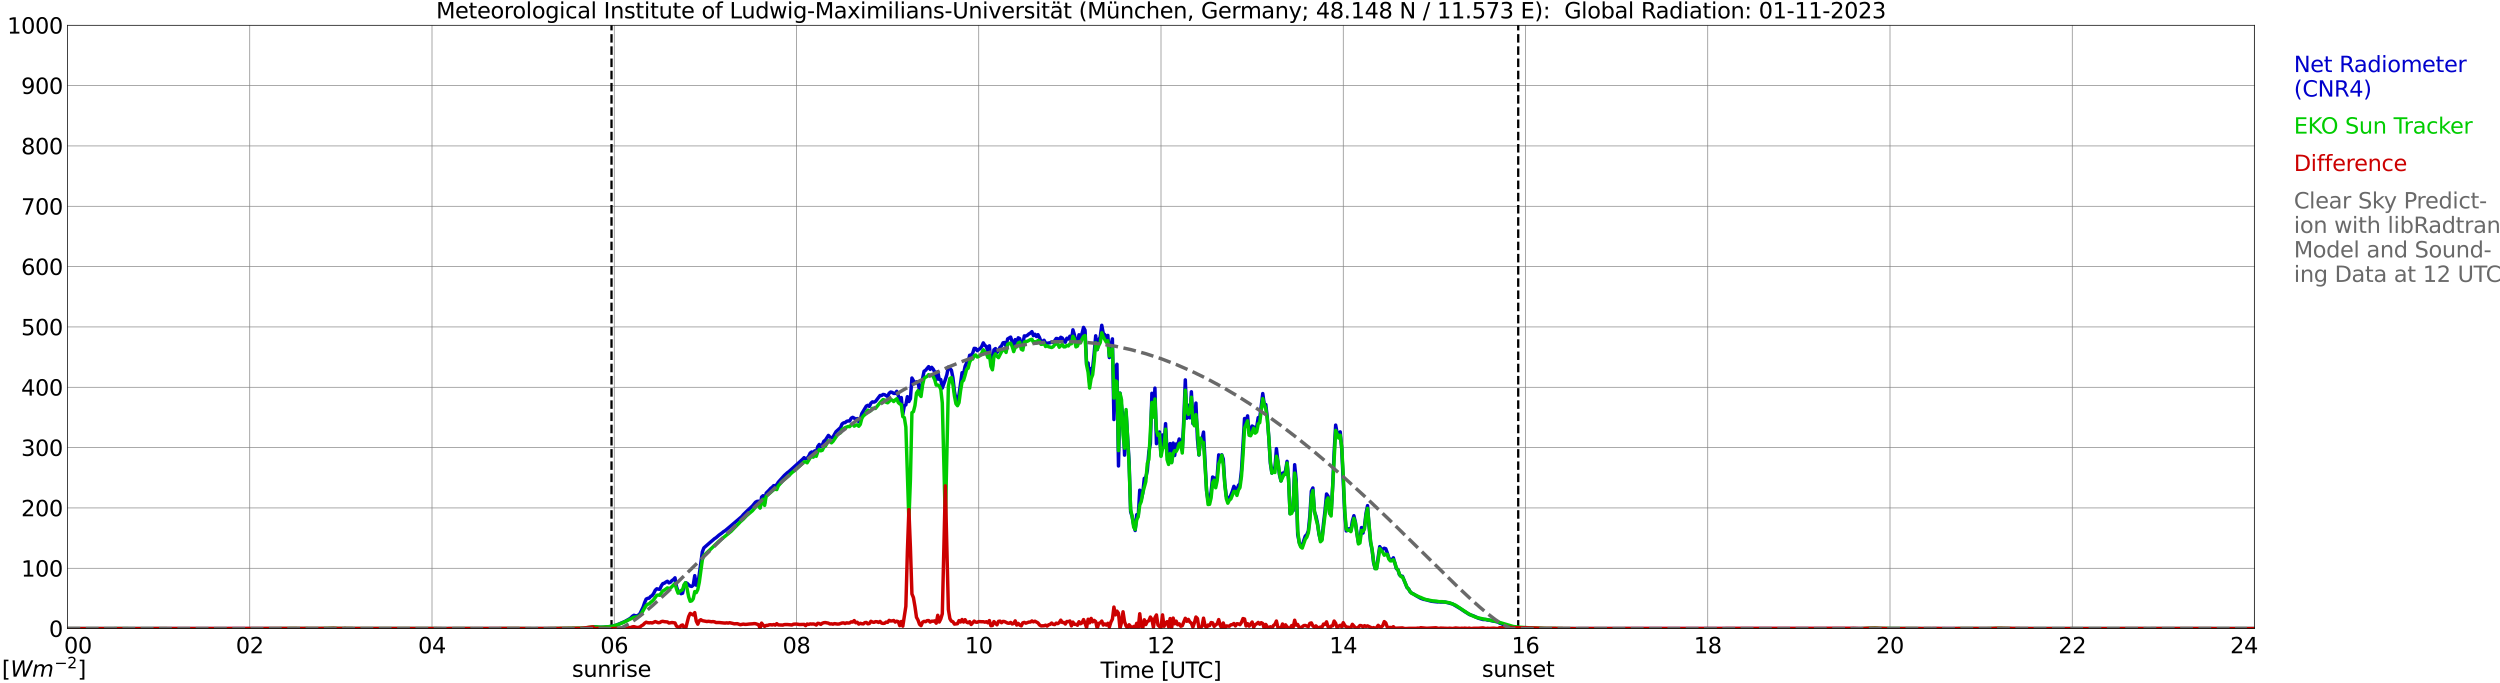 <?xml version="1.0" encoding="utf-8" standalone="no"?>
<!DOCTYPE svg PUBLIC "-//W3C//DTD SVG 1.1//EN"
  "http://www.w3.org/Graphics/SVG/1.1/DTD/svg11.dtd">
<svg xmlns:xlink="http://www.w3.org/1999/xlink" width="1085.4pt" height="296.64pt" viewBox="0 0 1085.4 296.64" xmlns="http://www.w3.org/2000/svg" version="1.1">
 <defs>
  <style type="text/css">*{stroke-linejoin: round; stroke-linecap: butt}</style>
 </defs>
 <g id="figure_1">
  <g id="patch_1">
   <path d="M 0 296.64 
L 1085.4 296.64 
L 1085.4 0 
L 0 0 
z
" style="fill: #ffffff"/>
  </g>
  <g id="axes_1">
   <g id="patch_2">
    <path d="M 29.306 272.909 
L 978.814 272.909 
L 978.814 10.976 
L 29.306 10.976 
z
" style="fill: #ffffff"/>
   </g>
   <g id="patch_3">
    <path d="M 978.814 272.909 
L 978.814 272.909 
L 978.814 10.976 
L 978.814 10.976 
z
" clip-path="url(#pc116ba48c4)" style="fill: #d3d3d3; opacity: 0.25; stroke: #d3d3d3; stroke-linejoin: miter"/>
   </g>
   <g id="matplotlib.axis_1">
    <g id="xtick_1">
     <g id="line2d_1">
      <path d="M 29.306 272.909 
L 29.306 10.976 
" clip-path="url(#pc116ba48c4)" style="fill: none; stroke: #808080; stroke-width: 0.3; stroke-linecap: square"/>
     </g>
     <g id="line2d_2"/>
     <g id="text_1">
      <!--    00 -->
      <g transform="translate(18.733 283.627) scale(0.095 -0.095)">
       <defs>
        <path id="DejaVuSans-20" transform="scale(0.016)"/>
        <path id="DejaVuSans-30" d="M 2034 4250 
Q 1547 4250 1301 3770 
Q 1056 3291 1056 2328 
Q 1056 1369 1301 889 
Q 1547 409 2034 409 
Q 2525 409 2770 889 
Q 3016 1369 3016 2328 
Q 3016 3291 2770 3770 
Q 2525 4250 2034 4250 
z
M 2034 4750 
Q 2819 4750 3233 4129 
Q 3647 3509 3647 2328 
Q 3647 1150 3233 529 
Q 2819 -91 2034 -91 
Q 1250 -91 836 529 
Q 422 1150 422 2328 
Q 422 3509 836 4129 
Q 1250 4750 2034 4750 
z
" transform="scale(0.016)"/>
       </defs>
       <use xlink:href="#DejaVuSans-20"/>
       <use xlink:href="#DejaVuSans-20" transform="translate(31.787 0)"/>
       <use xlink:href="#DejaVuSans-20" transform="translate(63.574 0)"/>
       <use xlink:href="#DejaVuSans-30" transform="translate(95.361 0)"/>
       <use xlink:href="#DejaVuSans-30" transform="translate(158.984 0)"/>
      </g>
     </g>
    </g>
    <g id="xtick_2">
     <g id="line2d_3">
      <path d="M 108.431 272.909 
L 108.431 10.976 
" clip-path="url(#pc116ba48c4)" style="fill: none; stroke: #808080; stroke-width: 0.3; stroke-linecap: square"/>
     </g>
     <g id="line2d_4"/>
     <g id="text_2">
      <!-- 02 -->
      <g transform="translate(102.387 283.627) scale(0.095 -0.095)">
       <defs>
        <path id="DejaVuSans-32" d="M 1228 531 
L 3431 531 
L 3431 0 
L 469 0 
L 469 531 
Q 828 903 1448 1529 
Q 2069 2156 2228 2338 
Q 2531 2678 2651 2914 
Q 2772 3150 2772 3378 
Q 2772 3750 2511 3984 
Q 2250 4219 1831 4219 
Q 1534 4219 1204 4116 
Q 875 4013 500 3803 
L 500 4441 
Q 881 4594 1212 4672 
Q 1544 4750 1819 4750 
Q 2544 4750 2975 4387 
Q 3406 4025 3406 3419 
Q 3406 3131 3298 2873 
Q 3191 2616 2906 2266 
Q 2828 2175 2409 1742 
Q 1991 1309 1228 531 
z
" transform="scale(0.016)"/>
       </defs>
       <use xlink:href="#DejaVuSans-30"/>
       <use xlink:href="#DejaVuSans-32" transform="translate(63.623 0)"/>
      </g>
     </g>
    </g>
    <g id="xtick_3">
     <g id="line2d_5">
      <path d="M 187.557 272.909 
L 187.557 10.976 
" clip-path="url(#pc116ba48c4)" style="fill: none; stroke: #808080; stroke-width: 0.3; stroke-linecap: square"/>
     </g>
     <g id="line2d_6"/>
     <g id="text_3">
      <!-- 04 -->
      <g transform="translate(181.513 283.627) scale(0.095 -0.095)">
       <defs>
        <path id="DejaVuSans-34" d="M 2419 4116 
L 825 1625 
L 2419 1625 
L 2419 4116 
z
M 2253 4666 
L 3047 4666 
L 3047 1625 
L 3713 1625 
L 3713 1100 
L 3047 1100 
L 3047 0 
L 2419 0 
L 2419 1100 
L 313 1100 
L 313 1709 
L 2253 4666 
z
" transform="scale(0.016)"/>
       </defs>
       <use xlink:href="#DejaVuSans-30"/>
       <use xlink:href="#DejaVuSans-34" transform="translate(63.623 0)"/>
      </g>
     </g>
    </g>
    <g id="xtick_4">
     <g id="line2d_7">
      <path d="M 266.683 272.909 
L 266.683 10.976 
" clip-path="url(#pc116ba48c4)" style="fill: none; stroke: #808080; stroke-width: 0.3; stroke-linecap: square"/>
     </g>
     <g id="line2d_8"/>
     <g id="text_4">
      <!-- 06 -->
      <g transform="translate(260.638 283.627) scale(0.095 -0.095)">
       <defs>
        <path id="DejaVuSans-36" d="M 2113 2584 
Q 1688 2584 1439 2293 
Q 1191 2003 1191 1497 
Q 1191 994 1439 701 
Q 1688 409 2113 409 
Q 2538 409 2786 701 
Q 3034 994 3034 1497 
Q 3034 2003 2786 2293 
Q 2538 2584 2113 2584 
z
M 3366 4563 
L 3366 3988 
Q 3128 4100 2886 4159 
Q 2644 4219 2406 4219 
Q 1781 4219 1451 3797 
Q 1122 3375 1075 2522 
Q 1259 2794 1537 2939 
Q 1816 3084 2150 3084 
Q 2853 3084 3261 2657 
Q 3669 2231 3669 1497 
Q 3669 778 3244 343 
Q 2819 -91 2113 -91 
Q 1303 -91 875 529 
Q 447 1150 447 2328 
Q 447 3434 972 4092 
Q 1497 4750 2381 4750 
Q 2619 4750 2861 4703 
Q 3103 4656 3366 4563 
z
" transform="scale(0.016)"/>
       </defs>
       <use xlink:href="#DejaVuSans-30"/>
       <use xlink:href="#DejaVuSans-36" transform="translate(63.623 0)"/>
      </g>
     </g>
    </g>
    <g id="xtick_5">
     <g id="line2d_9">
      <path d="M 345.808 272.909 
L 345.808 10.976 
" clip-path="url(#pc116ba48c4)" style="fill: none; stroke: #808080; stroke-width: 0.3; stroke-linecap: square"/>
     </g>
     <g id="line2d_10"/>
     <g id="text_5">
      <!-- 08 -->
      <g transform="translate(339.764 283.627) scale(0.095 -0.095)">
       <defs>
        <path id="DejaVuSans-38" d="M 2034 2216 
Q 1584 2216 1326 1975 
Q 1069 1734 1069 1313 
Q 1069 891 1326 650 
Q 1584 409 2034 409 
Q 2484 409 2743 651 
Q 3003 894 3003 1313 
Q 3003 1734 2745 1975 
Q 2488 2216 2034 2216 
z
M 1403 2484 
Q 997 2584 770 2862 
Q 544 3141 544 3541 
Q 544 4100 942 4425 
Q 1341 4750 2034 4750 
Q 2731 4750 3128 4425 
Q 3525 4100 3525 3541 
Q 3525 3141 3298 2862 
Q 3072 2584 2669 2484 
Q 3125 2378 3379 2068 
Q 3634 1759 3634 1313 
Q 3634 634 3220 271 
Q 2806 -91 2034 -91 
Q 1263 -91 848 271 
Q 434 634 434 1313 
Q 434 1759 690 2068 
Q 947 2378 1403 2484 
z
M 1172 3481 
Q 1172 3119 1398 2916 
Q 1625 2713 2034 2713 
Q 2441 2713 2670 2916 
Q 2900 3119 2900 3481 
Q 2900 3844 2670 4047 
Q 2441 4250 2034 4250 
Q 1625 4250 1398 4047 
Q 1172 3844 1172 3481 
z
" transform="scale(0.016)"/>
       </defs>
       <use xlink:href="#DejaVuSans-30"/>
       <use xlink:href="#DejaVuSans-38" transform="translate(63.623 0)"/>
      </g>
     </g>
    </g>
    <g id="xtick_6">
     <g id="line2d_11">
      <path d="M 424.934 272.909 
L 424.934 10.976 
" clip-path="url(#pc116ba48c4)" style="fill: none; stroke: #808080; stroke-width: 0.3; stroke-linecap: square"/>
     </g>
     <g id="line2d_12"/>
     <g id="text_6">
      <!-- 10 -->
      <g transform="translate(418.89 283.627) scale(0.095 -0.095)">
       <defs>
        <path id="DejaVuSans-31" d="M 794 531 
L 1825 531 
L 1825 4091 
L 703 3866 
L 703 4441 
L 1819 4666 
L 2450 4666 
L 2450 531 
L 3481 531 
L 3481 0 
L 794 0 
L 794 531 
z
" transform="scale(0.016)"/>
       </defs>
       <use xlink:href="#DejaVuSans-31"/>
       <use xlink:href="#DejaVuSans-30" transform="translate(63.623 0)"/>
      </g>
     </g>
    </g>
    <g id="xtick_7">
     <g id="line2d_13">
      <path d="M 504.06 272.909 
L 504.06 10.976 
" clip-path="url(#pc116ba48c4)" style="fill: none; stroke: #808080; stroke-width: 0.3; stroke-linecap: square"/>
     </g>
     <g id="line2d_14"/>
     <g id="text_7">
      <!-- 12 -->
      <g transform="translate(498.015 283.627) scale(0.095 -0.095)">
       <use xlink:href="#DejaVuSans-31"/>
       <use xlink:href="#DejaVuSans-32" transform="translate(63.623 0)"/>
      </g>
     </g>
    </g>
    <g id="xtick_8">
     <g id="line2d_15">
      <path d="M 583.185 272.909 
L 583.185 10.976 
" clip-path="url(#pc116ba48c4)" style="fill: none; stroke: #808080; stroke-width: 0.3; stroke-linecap: square"/>
     </g>
     <g id="line2d_16"/>
     <g id="text_8">
      <!-- 14 -->
      <g transform="translate(577.141 283.627) scale(0.095 -0.095)">
       <use xlink:href="#DejaVuSans-31"/>
       <use xlink:href="#DejaVuSans-34" transform="translate(63.623 0)"/>
      </g>
     </g>
    </g>
    <g id="xtick_9">
     <g id="line2d_17">
      <path d="M 662.311 272.909 
L 662.311 10.976 
" clip-path="url(#pc116ba48c4)" style="fill: none; stroke: #808080; stroke-width: 0.3; stroke-linecap: square"/>
     </g>
     <g id="line2d_18"/>
     <g id="text_9">
      <!-- 16 -->
      <g transform="translate(656.267 283.627) scale(0.095 -0.095)">
       <use xlink:href="#DejaVuSans-31"/>
       <use xlink:href="#DejaVuSans-36" transform="translate(63.623 0)"/>
      </g>
     </g>
    </g>
    <g id="xtick_10">
     <g id="line2d_19">
      <path d="M 741.437 272.909 
L 741.437 10.976 
" clip-path="url(#pc116ba48c4)" style="fill: none; stroke: #808080; stroke-width: 0.3; stroke-linecap: square"/>
     </g>
     <g id="line2d_20"/>
     <g id="text_10">
      <!-- 18 -->
      <g transform="translate(735.392 283.627) scale(0.095 -0.095)">
       <use xlink:href="#DejaVuSans-31"/>
       <use xlink:href="#DejaVuSans-38" transform="translate(63.623 0)"/>
      </g>
     </g>
    </g>
    <g id="xtick_11">
     <g id="line2d_21">
      <path d="M 820.562 272.909 
L 820.562 10.976 
" clip-path="url(#pc116ba48c4)" style="fill: none; stroke: #808080; stroke-width: 0.3; stroke-linecap: square"/>
     </g>
     <g id="line2d_22"/>
     <g id="text_11">
      <!-- 20 -->
      <g transform="translate(814.518 283.627) scale(0.095 -0.095)">
       <use xlink:href="#DejaVuSans-32"/>
       <use xlink:href="#DejaVuSans-30" transform="translate(63.623 0)"/>
      </g>
     </g>
    </g>
    <g id="xtick_12">
     <g id="line2d_23">
      <path d="M 899.688 272.909 
L 899.688 10.976 
" clip-path="url(#pc116ba48c4)" style="fill: none; stroke: #808080; stroke-width: 0.3; stroke-linecap: square"/>
     </g>
     <g id="line2d_24"/>
     <g id="text_12">
      <!-- 22 -->
      <g transform="translate(893.644 283.627) scale(0.095 -0.095)">
       <use xlink:href="#DejaVuSans-32"/>
       <use xlink:href="#DejaVuSans-32" transform="translate(63.623 0)"/>
      </g>
     </g>
    </g>
    <g id="xtick_13">
     <g id="line2d_25">
      <path d="M 978.814 272.909 
L 978.814 10.976 
" clip-path="url(#pc116ba48c4)" style="fill: none; stroke: #808080; stroke-width: 0.3; stroke-linecap: square"/>
     </g>
     <g id="line2d_26"/>
     <g id="text_13">
      <!-- 24    -->
      <g transform="translate(968.241 283.627) scale(0.095 -0.095)">
       <use xlink:href="#DejaVuSans-32"/>
       <use xlink:href="#DejaVuSans-34" transform="translate(63.623 0)"/>
       <use xlink:href="#DejaVuSans-20" transform="translate(127.246 0)"/>
       <use xlink:href="#DejaVuSans-20" transform="translate(159.033 0)"/>
       <use xlink:href="#DejaVuSans-20" transform="translate(190.82 0)"/>
      </g>
     </g>
    </g>
    <g id="text_14">
     <!-- Time [UTC] -->
     <g transform="translate(477.806 294.322) scale(0.095 -0.095)">
      <defs>
       <path id="DejaVuSans-54" d="M -19 4666 
L 3928 4666 
L 3928 4134 
L 2272 4134 
L 2272 0 
L 1638 0 
L 1638 4134 
L -19 4134 
L -19 4666 
z
" transform="scale(0.016)"/>
       <path id="DejaVuSans-69" d="M 603 3500 
L 1178 3500 
L 1178 0 
L 603 0 
L 603 3500 
z
M 603 4863 
L 1178 4863 
L 1178 4134 
L 603 4134 
L 603 4863 
z
" transform="scale(0.016)"/>
       <path id="DejaVuSans-6d" d="M 3328 2828 
Q 3544 3216 3844 3400 
Q 4144 3584 4550 3584 
Q 5097 3584 5394 3201 
Q 5691 2819 5691 2113 
L 5691 0 
L 5113 0 
L 5113 2094 
Q 5113 2597 4934 2840 
Q 4756 3084 4391 3084 
Q 3944 3084 3684 2787 
Q 3425 2491 3425 1978 
L 3425 0 
L 2847 0 
L 2847 2094 
Q 2847 2600 2669 2842 
Q 2491 3084 2119 3084 
Q 1678 3084 1418 2786 
Q 1159 2488 1159 1978 
L 1159 0 
L 581 0 
L 581 3500 
L 1159 3500 
L 1159 2956 
Q 1356 3278 1631 3431 
Q 1906 3584 2284 3584 
Q 2666 3584 2933 3390 
Q 3200 3197 3328 2828 
z
" transform="scale(0.016)"/>
       <path id="DejaVuSans-65" d="M 3597 1894 
L 3597 1613 
L 953 1613 
Q 991 1019 1311 708 
Q 1631 397 2203 397 
Q 2534 397 2845 478 
Q 3156 559 3463 722 
L 3463 178 
Q 3153 47 2828 -22 
Q 2503 -91 2169 -91 
Q 1331 -91 842 396 
Q 353 884 353 1716 
Q 353 2575 817 3079 
Q 1281 3584 2069 3584 
Q 2775 3584 3186 3129 
Q 3597 2675 3597 1894 
z
M 3022 2063 
Q 3016 2534 2758 2815 
Q 2500 3097 2075 3097 
Q 1594 3097 1305 2825 
Q 1016 2553 972 2059 
L 3022 2063 
z
" transform="scale(0.016)"/>
       <path id="DejaVuSans-5b" d="M 550 4863 
L 1875 4863 
L 1875 4416 
L 1125 4416 
L 1125 -397 
L 1875 -397 
L 1875 -844 
L 550 -844 
L 550 4863 
z
" transform="scale(0.016)"/>
       <path id="DejaVuSans-55" d="M 556 4666 
L 1191 4666 
L 1191 1831 
Q 1191 1081 1462 751 
Q 1734 422 2344 422 
Q 2950 422 3222 751 
Q 3494 1081 3494 1831 
L 3494 4666 
L 4128 4666 
L 4128 1753 
Q 4128 841 3676 375 
Q 3225 -91 2344 -91 
Q 1459 -91 1007 375 
Q 556 841 556 1753 
L 556 4666 
z
" transform="scale(0.016)"/>
       <path id="DejaVuSans-43" d="M 4122 4306 
L 4122 3641 
Q 3803 3938 3442 4084 
Q 3081 4231 2675 4231 
Q 1875 4231 1450 3742 
Q 1025 3253 1025 2328 
Q 1025 1406 1450 917 
Q 1875 428 2675 428 
Q 3081 428 3442 575 
Q 3803 722 4122 1019 
L 4122 359 
Q 3791 134 3420 21 
Q 3050 -91 2638 -91 
Q 1578 -91 968 557 
Q 359 1206 359 2328 
Q 359 3453 968 4101 
Q 1578 4750 2638 4750 
Q 3056 4750 3426 4639 
Q 3797 4528 4122 4306 
z
" transform="scale(0.016)"/>
       <path id="DejaVuSans-5d" d="M 1947 4863 
L 1947 -844 
L 622 -844 
L 622 -397 
L 1369 -397 
L 1369 4416 
L 622 4416 
L 622 4863 
L 1947 4863 
z
" transform="scale(0.016)"/>
      </defs>
      <use xlink:href="#DejaVuSans-54"/>
      <use xlink:href="#DejaVuSans-69" transform="translate(57.959 0)"/>
      <use xlink:href="#DejaVuSans-6d" transform="translate(85.742 0)"/>
      <use xlink:href="#DejaVuSans-65" transform="translate(183.154 0)"/>
      <use xlink:href="#DejaVuSans-20" transform="translate(244.678 0)"/>
      <use xlink:href="#DejaVuSans-5b" transform="translate(276.465 0)"/>
      <use xlink:href="#DejaVuSans-55" transform="translate(315.479 0)"/>
      <use xlink:href="#DejaVuSans-54" transform="translate(388.672 0)"/>
      <use xlink:href="#DejaVuSans-43" transform="translate(443.881 0)"/>
      <use xlink:href="#DejaVuSans-5d" transform="translate(513.705 0)"/>
     </g>
    </g>
   </g>
   <g id="matplotlib.axis_2">
    <g id="ytick_1">
     <g id="line2d_27">
      <path d="M 29.306 272.909 
L 978.814 272.909 
" clip-path="url(#pc116ba48c4)" style="fill: none; stroke: #808080; stroke-width: 0.3; stroke-linecap: square"/>
     </g>
     <g id="line2d_28"/>
     <g id="text_15">
      <!-- 0 -->
      <g transform="translate(21.261 276.518) scale(0.095 -0.095)">
       <use xlink:href="#DejaVuSans-30"/>
      </g>
     </g>
    </g>
    <g id="ytick_2">
     <g id="line2d_29">
      <path d="M 29.306 246.715 
L 978.814 246.715 
" clip-path="url(#pc116ba48c4)" style="fill: none; stroke: #808080; stroke-width: 0.3; stroke-linecap: square"/>
     </g>
     <g id="line2d_30"/>
     <g id="text_16">
      <!-- 100 -->
      <g transform="translate(9.173 250.325) scale(0.095 -0.095)">
       <use xlink:href="#DejaVuSans-31"/>
       <use xlink:href="#DejaVuSans-30" transform="translate(63.623 0)"/>
       <use xlink:href="#DejaVuSans-30" transform="translate(127.246 0)"/>
      </g>
     </g>
    </g>
    <g id="ytick_3">
     <g id="line2d_31">
      <path d="M 29.306 220.522 
L 978.814 220.522 
" clip-path="url(#pc116ba48c4)" style="fill: none; stroke: #808080; stroke-width: 0.3; stroke-linecap: square"/>
     </g>
     <g id="line2d_32"/>
     <g id="text_17">
      <!-- 200 -->
      <g transform="translate(9.173 224.131) scale(0.095 -0.095)">
       <use xlink:href="#DejaVuSans-32"/>
       <use xlink:href="#DejaVuSans-30" transform="translate(63.623 0)"/>
       <use xlink:href="#DejaVuSans-30" transform="translate(127.246 0)"/>
      </g>
     </g>
    </g>
    <g id="ytick_4">
     <g id="line2d_33">
      <path d="M 29.306 194.329 
L 978.814 194.329 
" clip-path="url(#pc116ba48c4)" style="fill: none; stroke: #808080; stroke-width: 0.3; stroke-linecap: square"/>
     </g>
     <g id="line2d_34"/>
     <g id="text_18">
      <!-- 300 -->
      <g transform="translate(9.173 197.938) scale(0.095 -0.095)">
       <defs>
        <path id="DejaVuSans-33" d="M 2597 2516 
Q 3050 2419 3304 2112 
Q 3559 1806 3559 1356 
Q 3559 666 3084 287 
Q 2609 -91 1734 -91 
Q 1441 -91 1130 -33 
Q 819 25 488 141 
L 488 750 
Q 750 597 1062 519 
Q 1375 441 1716 441 
Q 2309 441 2620 675 
Q 2931 909 2931 1356 
Q 2931 1769 2642 2001 
Q 2353 2234 1838 2234 
L 1294 2234 
L 1294 2753 
L 1863 2753 
Q 2328 2753 2575 2939 
Q 2822 3125 2822 3475 
Q 2822 3834 2567 4026 
Q 2313 4219 1838 4219 
Q 1578 4219 1281 4162 
Q 984 4106 628 3988 
L 628 4550 
Q 988 4650 1302 4700 
Q 1616 4750 1894 4750 
Q 2613 4750 3031 4423 
Q 3450 4097 3450 3541 
Q 3450 3153 3228 2886 
Q 3006 2619 2597 2516 
z
" transform="scale(0.016)"/>
       </defs>
       <use xlink:href="#DejaVuSans-33"/>
       <use xlink:href="#DejaVuSans-30" transform="translate(63.623 0)"/>
       <use xlink:href="#DejaVuSans-30" transform="translate(127.246 0)"/>
      </g>
     </g>
    </g>
    <g id="ytick_5">
     <g id="line2d_35">
      <path d="M 29.306 168.136 
L 978.814 168.136 
" clip-path="url(#pc116ba48c4)" style="fill: none; stroke: #808080; stroke-width: 0.3; stroke-linecap: square"/>
     </g>
     <g id="line2d_36"/>
     <g id="text_19">
      <!-- 400 -->
      <g transform="translate(9.173 171.745) scale(0.095 -0.095)">
       <use xlink:href="#DejaVuSans-34"/>
       <use xlink:href="#DejaVuSans-30" transform="translate(63.623 0)"/>
       <use xlink:href="#DejaVuSans-30" transform="translate(127.246 0)"/>
      </g>
     </g>
    </g>
    <g id="ytick_6">
     <g id="line2d_37">
      <path d="M 29.306 141.942 
L 978.814 141.942 
" clip-path="url(#pc116ba48c4)" style="fill: none; stroke: #808080; stroke-width: 0.3; stroke-linecap: square"/>
     </g>
     <g id="line2d_38"/>
     <g id="text_20">
      <!-- 500 -->
      <g transform="translate(9.173 145.551) scale(0.095 -0.095)">
       <defs>
        <path id="DejaVuSans-35" d="M 691 4666 
L 3169 4666 
L 3169 4134 
L 1269 4134 
L 1269 2991 
Q 1406 3038 1543 3061 
Q 1681 3084 1819 3084 
Q 2600 3084 3056 2656 
Q 3513 2228 3513 1497 
Q 3513 744 3044 326 
Q 2575 -91 1722 -91 
Q 1428 -91 1123 -41 
Q 819 9 494 109 
L 494 744 
Q 775 591 1075 516 
Q 1375 441 1709 441 
Q 2250 441 2565 725 
Q 2881 1009 2881 1497 
Q 2881 1984 2565 2268 
Q 2250 2553 1709 2553 
Q 1456 2553 1204 2497 
Q 953 2441 691 2322 
L 691 4666 
z
" transform="scale(0.016)"/>
       </defs>
       <use xlink:href="#DejaVuSans-35"/>
       <use xlink:href="#DejaVuSans-30" transform="translate(63.623 0)"/>
       <use xlink:href="#DejaVuSans-30" transform="translate(127.246 0)"/>
      </g>
     </g>
    </g>
    <g id="ytick_7">
     <g id="line2d_39">
      <path d="M 29.306 115.749 
L 978.814 115.749 
" clip-path="url(#pc116ba48c4)" style="fill: none; stroke: #808080; stroke-width: 0.3; stroke-linecap: square"/>
     </g>
     <g id="line2d_40"/>
     <g id="text_21">
      <!-- 600 -->
      <g transform="translate(9.173 119.358) scale(0.095 -0.095)">
       <use xlink:href="#DejaVuSans-36"/>
       <use xlink:href="#DejaVuSans-30" transform="translate(63.623 0)"/>
       <use xlink:href="#DejaVuSans-30" transform="translate(127.246 0)"/>
      </g>
     </g>
    </g>
    <g id="ytick_8">
     <g id="line2d_41">
      <path d="M 29.306 89.556 
L 978.814 89.556 
" clip-path="url(#pc116ba48c4)" style="fill: none; stroke: #808080; stroke-width: 0.3; stroke-linecap: square"/>
     </g>
     <g id="line2d_42"/>
     <g id="text_22">
      <!-- 700 -->
      <g transform="translate(9.173 93.165) scale(0.095 -0.095)">
       <defs>
        <path id="DejaVuSans-37" d="M 525 4666 
L 3525 4666 
L 3525 4397 
L 1831 0 
L 1172 0 
L 2766 4134 
L 525 4134 
L 525 4666 
z
" transform="scale(0.016)"/>
       </defs>
       <use xlink:href="#DejaVuSans-37"/>
       <use xlink:href="#DejaVuSans-30" transform="translate(63.623 0)"/>
       <use xlink:href="#DejaVuSans-30" transform="translate(127.246 0)"/>
      </g>
     </g>
    </g>
    <g id="ytick_9">
     <g id="line2d_43">
      <path d="M 29.306 63.362 
L 978.814 63.362 
" clip-path="url(#pc116ba48c4)" style="fill: none; stroke: #808080; stroke-width: 0.3; stroke-linecap: square"/>
     </g>
     <g id="line2d_44"/>
     <g id="text_23">
      <!-- 800 -->
      <g transform="translate(9.173 66.972) scale(0.095 -0.095)">
       <use xlink:href="#DejaVuSans-38"/>
       <use xlink:href="#DejaVuSans-30" transform="translate(63.623 0)"/>
       <use xlink:href="#DejaVuSans-30" transform="translate(127.246 0)"/>
      </g>
     </g>
    </g>
    <g id="ytick_10">
     <g id="line2d_45">
      <path d="M 29.306 37.169 
L 978.814 37.169 
" clip-path="url(#pc116ba48c4)" style="fill: none; stroke: #808080; stroke-width: 0.3; stroke-linecap: square"/>
     </g>
     <g id="line2d_46"/>
     <g id="text_24">
      <!-- 900 -->
      <g transform="translate(9.173 40.778) scale(0.095 -0.095)">
       <defs>
        <path id="DejaVuSans-39" d="M 703 97 
L 703 672 
Q 941 559 1184 500 
Q 1428 441 1663 441 
Q 2288 441 2617 861 
Q 2947 1281 2994 2138 
Q 2813 1869 2534 1725 
Q 2256 1581 1919 1581 
Q 1219 1581 811 2004 
Q 403 2428 403 3163 
Q 403 3881 828 4315 
Q 1253 4750 1959 4750 
Q 2769 4750 3195 4129 
Q 3622 3509 3622 2328 
Q 3622 1225 3098 567 
Q 2575 -91 1691 -91 
Q 1453 -91 1209 -44 
Q 966 3 703 97 
z
M 1959 2075 
Q 2384 2075 2632 2365 
Q 2881 2656 2881 3163 
Q 2881 3666 2632 3958 
Q 2384 4250 1959 4250 
Q 1534 4250 1286 3958 
Q 1038 3666 1038 3163 
Q 1038 2656 1286 2365 
Q 1534 2075 1959 2075 
z
" transform="scale(0.016)"/>
       </defs>
       <use xlink:href="#DejaVuSans-39"/>
       <use xlink:href="#DejaVuSans-30" transform="translate(63.623 0)"/>
       <use xlink:href="#DejaVuSans-30" transform="translate(127.246 0)"/>
      </g>
     </g>
    </g>
    <g id="ytick_11">
     <g id="line2d_47">
      <path d="M 29.306 10.976 
L 978.814 10.976 
" clip-path="url(#pc116ba48c4)" style="fill: none; stroke: #808080; stroke-width: 0.3; stroke-linecap: square"/>
     </g>
     <g id="line2d_48"/>
     <g id="text_25">
      <!-- 1000 -->
      <g transform="translate(3.128 14.585) scale(0.095 -0.095)">
       <use xlink:href="#DejaVuSans-31"/>
       <use xlink:href="#DejaVuSans-30" transform="translate(63.623 0)"/>
       <use xlink:href="#DejaVuSans-30" transform="translate(127.246 0)"/>
       <use xlink:href="#DejaVuSans-30" transform="translate(190.869 0)"/>
      </g>
     </g>
    </g>
   </g>
   <g id="line2d_49">
    <path d="M 265.496 272.909 
L 265.496 10.976 
" clip-path="url(#pc116ba48c4)" style="fill: none; stroke-dasharray: 3.7,1.6; stroke-dashoffset: 0; stroke: #000000"/>
   </g>
   <g id="line2d_50">
    <path d="M 659.146 272.909 
L 659.146 10.976 
" clip-path="url(#pc116ba48c4)" style="fill: none; stroke-dasharray: 3.7,1.6; stroke-dashoffset: 0; stroke: #000000"/>
   </g>
   <g id="line2d_51">
    <path d="M 29.306 272.909 
L 257.451 272.909 
L 258.111 272.157 
L 258.77 272.178 
L 259.43 272.359 
L 262.067 272.359 
L 263.386 272.178 
L 265.364 271.974 
L 267.342 271.507 
L 271.298 269.828 
L 273.277 268.692 
L 273.936 268.207 
L 274.595 267.539 
L 275.255 267.133 
L 275.914 267.356 
L 276.573 267.377 
L 277.233 267.01 
L 277.892 266.342 
L 279.211 263.587 
L 279.87 261.643 
L 280.53 260.103 
L 281.189 259.778 
L 281.849 259.679 
L 282.508 258.929 
L 283.167 258.563 
L 283.827 257.591 
L 284.486 256.255 
L 285.145 255.626 
L 285.805 255.789 
L 286.464 255.828 
L 287.124 254.33 
L 287.783 253.379 
L 288.442 253.196 
L 289.102 252.709 
L 289.761 252.365 
L 290.42 253.054 
L 291.08 252.771 
L 291.739 252.062 
L 292.399 251.616 
L 293.058 250.867 
L 293.717 254.754 
L 294.377 256.782 
L 295.036 257.167 
L 295.696 257.753 
L 296.355 257.531 
L 297.014 254.209 
L 297.674 252.973 
L 298.333 253.277 
L 298.992 253.945 
L 299.652 254.45 
L 300.311 254.594 
L 300.971 254.065 
L 301.63 249.935 
L 302.289 254.065 
L 302.949 254.026 
L 304.927 239.622 
L 305.586 237.88 
L 308.224 235.57 
L 309.543 234.457 
L 310.202 233.87 
L 310.861 233.464 
L 312.18 232.309 
L 313.499 231.358 
L 314.158 230.79 
L 314.818 230.405 
L 317.455 228.197 
L 322.071 224.247 
L 322.73 223.437 
L 324.049 222.141 
L 325.368 220.884 
L 326.686 219.668 
L 328.005 218.05 
L 328.665 217.683 
L 329.324 217.602 
L 329.983 220.378 
L 330.643 215.8 
L 331.302 215.213 
L 331.961 218.453 
L 332.621 214.118 
L 333.94 212.8 
L 334.599 212.033 
L 335.258 211.546 
L 335.918 210.836 
L 336.577 210.878 
L 337.236 210.412 
L 337.896 209.359 
L 340.533 206.42 
L 341.852 205.225 
L 342.512 204.759 
L 347.127 200.607 
L 348.446 199.392 
L 349.105 198.703 
L 349.765 199.23 
L 350.424 198.944 
L 351.083 198.114 
L 351.743 196.718 
L 352.402 196.23 
L 353.062 196.474 
L 353.721 195.743 
L 354.38 196.555 
L 355.04 193.86 
L 355.699 192.969 
L 356.359 193.902 
L 357.018 193.171 
L 357.677 191.571 
L 358.337 191.104 
L 359.655 189.04 
L 360.315 189.727 
L 360.974 190.175 
L 361.634 189.748 
L 362.952 187.44 
L 364.93 185.635 
L 365.59 184.056 
L 366.249 183.59 
L 366.909 183.487 
L 367.568 182.922 
L 368.227 182.759 
L 368.887 182.78 
L 369.546 181.565 
L 370.206 181.198 
L 370.865 181.544 
L 371.524 182.031 
L 372.184 181.727 
L 372.843 183.123 
L 373.502 181.95 
L 374.162 179.558 
L 376.14 176.276 
L 376.799 175.973 
L 377.459 176.46 
L 378.118 175.04 
L 378.777 174.474 
L 379.437 174.595 
L 380.096 174.312 
L 382.074 171.719 
L 382.734 171.719 
L 383.393 171.253 
L 384.053 171.355 
L 385.371 172.164 
L 386.031 170.726 
L 386.69 170.2 
L 387.349 170.362 
L 388.009 170.807 
L 388.668 170.807 
L 389.328 169.896 
L 389.987 171.74 
L 390.646 174.089 
L 391.306 172.609 
L 391.965 179.802 
L 392.624 176.216 
L 393.284 175.75 
L 393.943 172.224 
L 394.603 174.333 
L 395.262 173.076 
L 395.921 164.123 
L 397.24 166.493 
L 397.899 165.762 
L 398.559 165.904 
L 399.218 169.409 
L 399.878 170.847 
L 400.537 164.385 
L 401.196 161.184 
L 401.856 160.76 
L 403.175 159.18 
L 403.834 160.354 
L 404.493 159.484 
L 405.153 160.272 
L 405.812 161.488 
L 406.471 164.851 
L 407.131 161.388 
L 407.79 164.73 
L 408.45 164.791 
L 409.109 168.497 
L 410.428 164.791 
L 411.087 162.685 
L 411.746 159.382 
L 412.406 159.968 
L 413.065 160.739 
L 413.725 164.042 
L 414.384 169.998 
L 415.043 173.319 
L 415.703 174.008 
L 416.362 171.355 
L 417.681 161.812 
L 418.34 162.279 
L 419 159.057 
L 419.659 157.58 
L 420.318 157.357 
L 420.978 154.237 
L 421.637 154.195 
L 422.297 153.344 
L 422.956 151.238 
L 423.615 151.319 
L 424.275 152.252 
L 424.934 151.684 
L 425.593 151.319 
L 426.253 150.366 
L 426.912 148.868 
L 427.572 149.981 
L 428.231 150.387 
L 428.89 152.718 
L 429.55 150.143 
L 430.209 157.802 
L 430.869 159.198 
L 431.528 151.867 
L 432.187 151.34 
L 432.847 153.022 
L 433.506 152.129 
L 434.165 150.793 
L 434.825 150.164 
L 435.484 148.828 
L 436.144 148.705 
L 436.803 150.327 
L 437.462 147.147 
L 438.781 146.356 
L 440.1 150.408 
L 440.759 147.451 
L 441.419 149.051 
L 442.078 146.66 
L 442.737 147.045 
L 443.397 150.408 
L 444.056 149.496 
L 444.716 145.829 
L 445.375 145.911 
L 446.034 145.586 
L 446.694 144.999 
L 447.353 144.635 
L 448.012 143.985 
L 448.672 145.727 
L 449.331 145.119 
L 449.991 146.112 
L 450.65 145.303 
L 451.309 146.539 
L 451.969 148.32 
L 452.628 148.221 
L 453.287 147.734 
L 453.947 148.97 
L 454.606 149.03 
L 455.925 148.808 
L 456.584 148.462 
L 457.244 148.705 
L 457.903 147.935 
L 458.563 146.943 
L 459.222 147.024 
L 459.881 148.179 
L 460.541 146.437 
L 461.2 146.762 
L 461.859 147.956 
L 462.519 148.585 
L 463.178 146.861 
L 463.838 147.207 
L 464.497 145.971 
L 465.156 148.058 
L 465.816 143.197 
L 466.475 145.384 
L 467.134 148.726 
L 467.794 148.808 
L 468.453 145.342 
L 469.113 146.78 
L 469.772 144.776 
L 470.431 142.141 
L 471.091 143.378 
L 471.75 158.127 
L 472.409 157.598 
L 473.069 165.985 
L 473.728 159.968 
L 474.388 159.767 
L 475.047 153.344 
L 475.706 145.79 
L 476.366 151.807 
L 477.025 147.734 
L 477.685 146.235 
L 478.344 141.23 
L 479.003 144.755 
L 479.663 145.324 
L 480.322 147.045 
L 480.981 145.628 
L 481.641 155.23 
L 482.3 149.981 
L 482.96 147.126 
L 483.619 182.152 
L 484.278 159.403 
L 484.938 158.145 
L 485.597 202.307 
L 486.256 170.666 
L 487.575 181.604 
L 488.235 197.608 
L 488.894 178.99 
L 490.213 200.586 
L 490.872 222.162 
L 491.532 224.268 
L 492.191 227.893 
L 492.85 230.324 
L 493.51 223.456 
L 494.169 224.084 
L 494.828 212.821 
L 495.488 216.771 
L 496.147 214.139 
L 496.807 207.695 
L 497.466 207.331 
L 498.125 204.254 
L 498.785 196.149 
L 499.444 192.624 
L 500.103 170.747 
L 500.763 180.512 
L 501.422 168.518 
L 502.082 192.624 
L 502.741 190.62 
L 503.4 187.54 
L 504.06 197.689 
L 504.719 188.857 
L 505.379 193.051 
L 506.038 183.935 
L 506.697 196.534 
L 507.357 200.848 
L 508.016 192.584 
L 508.675 200.607 
L 509.335 192.362 
L 509.994 197.75 
L 510.654 192.747 
L 511.313 193.09 
L 511.972 190.599 
L 512.632 193.273 
L 513.291 195.421 
L 513.95 182.272 
L 514.61 164.932 
L 515.269 181.604 
L 515.929 175.933 
L 516.588 181.402 
L 517.247 170.097 
L 517.907 183.914 
L 518.566 182.353 
L 519.226 175.001 
L 519.885 190.62 
L 520.544 197.548 
L 521.204 190.478 
L 521.863 190.924 
L 522.522 187.6 
L 523.841 213.146 
L 524.501 217.481 
L 525.16 217.644 
L 525.819 213.489 
L 526.479 207.109 
L 527.138 207.536 
L 527.797 210.147 
L 528.457 206.603 
L 529.116 197.488 
L 529.776 198.378 
L 530.435 197.446 
L 531.094 199.29 
L 531.754 209.985 
L 532.413 215.354 
L 533.073 217.34 
L 534.391 214.948 
L 535.051 213.227 
L 535.71 211.14 
L 536.369 212.256 
L 537.029 212.984 
L 537.688 210.715 
L 538.348 209.985 
L 539.007 204.091 
L 540.326 181.706 
L 540.985 183.123 
L 541.644 180.551 
L 542.304 187.904 
L 542.963 187.257 
L 543.623 184.967 
L 544.282 185.331 
L 544.941 186.345 
L 545.601 185.434 
L 546.26 181.321 
L 546.919 181.583 
L 548.238 170.868 
L 548.898 175.588 
L 549.557 175.648 
L 550.216 181.361 
L 550.876 190.193 
L 551.535 201.194 
L 552.195 205.367 
L 552.854 203.342 
L 553.513 203.279 
L 554.173 194.792 
L 555.491 206.077 
L 556.151 208.769 
L 556.81 205.409 
L 557.47 205.631 
L 558.129 204.335 
L 558.788 200.304 
L 559.448 208.224 
L 560.107 222.992 
L 560.766 221.573 
L 561.426 221.714 
L 562.085 201.76 
L 562.745 208.465 
L 563.404 232.066 
L 564.063 235.389 
L 564.723 236.99 
L 565.382 237.171 
L 566.042 234.68 
L 566.701 232.736 
L 567.36 232.128 
L 568.02 230.528 
L 568.679 224.024 
L 569.338 213.206 
L 569.998 211.85 
L 570.657 222.24 
L 571.317 223.964 
L 571.976 227.023 
L 572.635 231.945 
L 573.295 234.496 
L 573.954 233.991 
L 574.613 227.225 
L 575.273 221.696 
L 575.932 214.464 
L 576.592 215.435 
L 577.251 222.83 
L 577.91 222.929 
L 578.57 211.383 
L 579.229 196.333 
L 579.889 184.561 
L 580.548 188.147 
L 581.207 189.14 
L 581.867 187.5 
L 582.526 194.976 
L 583.845 223.233 
L 584.504 230.507 
L 585.164 229.656 
L 585.823 229.575 
L 586.482 230.447 
L 587.142 226.253 
L 587.801 223.904 
L 588.46 226.678 
L 589.12 231.62 
L 589.779 235.531 
L 590.439 234.376 
L 591.098 229.048 
L 591.757 231.419 
L 592.417 228.32 
L 593.076 222.809 
L 593.736 219.527 
L 594.395 228.561 
L 595.054 235.552 
L 595.714 238.792 
L 596.373 244.384 
L 597.032 246.815 
L 597.692 246.451 
L 599.011 237.333 
L 599.67 238.326 
L 600.329 238.467 
L 600.989 238.022 
L 601.648 238.245 
L 602.307 240.049 
L 602.967 242.276 
L 603.626 243.007 
L 604.286 243.148 
L 604.945 242.176 
L 606.264 246.896 
L 606.923 247.3 
L 607.582 249.571 
L 608.242 250.097 
L 608.901 250.197 
L 610.879 255.1 
L 611.539 255.647 
L 612.198 256.902 
L 612.858 257.491 
L 613.517 257.795 
L 614.836 258.644 
L 616.814 259.76 
L 618.133 260.226 
L 618.792 260.307 
L 621.429 261.035 
L 624.067 261.339 
L 624.726 261.258 
L 625.386 261.379 
L 627.364 261.379 
L 630.661 262.23 
L 633.958 264.194 
L 635.936 265.533 
L 637.255 266.342 
L 637.914 266.787 
L 639.892 267.476 
L 641.87 268.409 
L 643.848 268.977 
L 645.167 268.977 
L 645.827 269.218 
L 646.486 269.239 
L 648.464 269.684 
L 649.783 269.907 
L 650.442 270.111 
L 651.102 270.557 
L 651.761 270.74 
L 653.08 271.387 
L 656.377 272.319 
L 660.333 272.704 
L 662.97 272.909 
L 664.289 272.909 
L 978.154 272.909 
L 978.154 272.909 
" clip-path="url(#pc116ba48c4)" style="fill: none; stroke: #0000cc; stroke-width: 1.5; stroke-linecap: square"/>
   </g>
   <g id="line2d_52">
    <path d="M 28.646 272.914 
L 34.581 272.904 
L 47.768 272.915 
L 50.406 272.887 
L 84.034 272.944 
L 86.013 272.926 
L 87.331 272.94 
L 97.881 272.943 
L 99.86 272.959 
L 103.816 272.965 
L 111.728 272.938 
L 123.597 272.887 
L 126.894 272.852 
L 130.85 272.879 
L 132.829 272.858 
L 135.466 272.885 
L 138.763 272.888 
L 140.741 272.832 
L 144.697 272.776 
L 146.676 272.845 
L 149.972 272.836 
L 155.247 272.887 
L 171.732 272.892 
L 176.348 272.891 
L 188.876 272.889 
L 191.513 272.91 
L 196.788 272.895 
L 204.042 272.889 
L 205.36 272.925 
L 207.339 272.913 
L 211.295 272.919 
L 214.592 272.945 
L 216.57 272.925 
L 218.548 272.872 
L 221.186 272.87 
L 227.12 272.881 
L 229.098 272.908 
L 237.67 272.914 
L 253.495 272.672 
L 257.451 272.169 
L 259.43 272.185 
L 260.748 272.305 
L 264.045 272.109 
L 266.023 271.841 
L 268.661 271.064 
L 270.639 270.239 
L 274.595 268.303 
L 275.255 267.968 
L 276.573 267.845 
L 277.233 267.548 
L 277.892 267.065 
L 278.552 266.262 
L 279.87 263.964 
L 280.53 262.874 
L 281.189 262.339 
L 281.849 262.168 
L 282.508 261.493 
L 283.167 260.989 
L 283.827 260.32 
L 285.145 258.468 
L 285.805 258.327 
L 286.464 258.451 
L 287.124 257.371 
L 287.783 256.534 
L 288.442 256.193 
L 289.761 255.247 
L 290.42 255.468 
L 291.08 255.335 
L 293.058 253.313 
L 293.717 255.794 
L 294.377 257.519 
L 295.036 256.793 
L 296.355 255.963 
L 297.014 253.801 
L 297.674 253.001 
L 298.333 255.721 
L 298.992 259.155 
L 299.652 261.046 
L 300.311 260.868 
L 300.971 259.972 
L 301.63 256.861 
L 302.289 257.284 
L 302.949 255.946 
L 303.608 252.775 
L 304.927 243.062 
L 305.586 241.169 
L 306.905 239.969 
L 312.18 234.951 
L 317.455 230.645 
L 318.774 229.256 
L 320.752 227.273 
L 321.411 226.559 
L 322.73 225.387 
L 324.049 223.975 
L 326.686 221.74 
L 328.005 220.185 
L 328.665 219.601 
L 329.324 219.295 
L 329.983 220.57 
L 330.643 218.176 
L 331.302 216.74 
L 331.961 219.414 
L 332.621 215.498 
L 335.918 212.613 
L 336.577 212.396 
L 337.236 212.555 
L 337.896 210.962 
L 339.874 208.692 
L 342.512 206.495 
L 343.83 205.186 
L 345.149 204.179 
L 349.105 200.534 
L 349.765 200.498 
L 350.424 200.929 
L 351.743 198.755 
L 352.402 198.193 
L 353.062 198.492 
L 353.721 197.625 
L 354.38 198.11 
L 355.04 196.149 
L 355.699 195.165 
L 356.359 195.727 
L 357.018 195.496 
L 357.677 194.126 
L 358.337 193.721 
L 359.655 191.398 
L 360.315 191.728 
L 360.974 192.254 
L 361.634 191.657 
L 363.612 188.75 
L 364.271 188.238 
L 364.93 187.898 
L 365.59 186.49 
L 366.909 185.688 
L 368.227 185.158 
L 368.887 185.227 
L 369.546 184.496 
L 370.206 184.031 
L 370.865 185.018 
L 371.524 184.57 
L 372.184 184.459 
L 372.843 185.068 
L 373.502 184.242 
L 374.162 181.668 
L 374.821 180.576 
L 375.481 180.046 
L 376.14 178.932 
L 376.799 178.048 
L 377.459 178.693 
L 378.118 178.205 
L 378.777 177.314 
L 380.096 177.326 
L 382.074 174.835 
L 383.393 173.496 
L 384.053 173.669 
L 384.712 174.645 
L 385.371 174.875 
L 386.031 174.295 
L 386.69 173.494 
L 387.349 173.707 
L 388.009 174.327 
L 388.668 173.629 
L 389.328 173.113 
L 389.987 174.751 
L 390.646 175.36 
L 391.306 175.687 
L 391.965 180.862 
L 392.624 181.32 
L 393.284 185.393 
L 394.603 226.004 
L 395.262 208.296 
L 395.921 179.173 
L 396.581 178.689 
L 397.24 176.069 
L 397.899 170.669 
L 398.559 169.616 
L 399.218 171.28 
L 399.878 172.134 
L 400.537 167.153 
L 401.196 164.318 
L 401.856 163.757 
L 402.515 163.417 
L 403.175 162.669 
L 403.834 163.172 
L 404.493 162.706 
L 405.153 163.466 
L 405.812 164.84 
L 406.471 167.2 
L 407.131 167.157 
L 407.79 167.586 
L 408.45 169.006 
L 409.109 174.93 
L 410.428 226.761 
L 411.746 167.673 
L 412.406 164.287 
L 413.065 163.954 
L 413.725 167.014 
L 414.384 171.943 
L 415.043 175.303 
L 415.703 176.135 
L 416.362 174.822 
L 417.022 169.771 
L 417.681 165.763 
L 418.34 165.11 
L 419 162.923 
L 419.659 160.35 
L 420.318 159.87 
L 420.978 157.251 
L 421.637 155.976 
L 422.297 155.874 
L 422.956 154.488 
L 423.615 154.118 
L 424.275 154.992 
L 424.934 154.733 
L 425.593 154.303 
L 426.253 153.341 
L 426.912 151.861 
L 427.572 152.759 
L 428.231 153.368 
L 428.89 155.223 
L 429.55 153.626 
L 430.209 159.053 
L 430.869 160.549 
L 431.528 154.912 
L 432.187 153.646 
L 432.847 154.673 
L 433.506 155.274 
L 434.825 152.718 
L 435.484 151.953 
L 436.144 151.743 
L 436.803 153.013 
L 437.462 149.525 
L 438.122 149.057 
L 438.781 149.029 
L 439.44 150.395 
L 440.1 152.649 
L 440.759 150.799 
L 441.419 150.595 
L 442.078 148.914 
L 442.737 148.572 
L 443.397 151.608 
L 444.056 151.989 
L 444.716 148.529 
L 445.375 148.258 
L 446.034 148.165 
L 447.353 147.466 
L 448.012 147.311 
L 448.672 148.647 
L 449.331 148.318 
L 449.991 148.889 
L 450.65 147.772 
L 451.309 148.137 
L 451.969 149.493 
L 452.628 149.429 
L 453.287 148.97 
L 453.947 150.445 
L 454.606 150.119 
L 455.266 150.532 
L 456.584 150.869 
L 457.244 150.535 
L 457.903 149.673 
L 458.563 149.319 
L 459.222 149.187 
L 459.881 150.756 
L 461.2 149.43 
L 461.859 150.603 
L 462.519 150.558 
L 463.178 149.937 
L 463.838 150.203 
L 464.497 149.276 
L 465.156 149.242 
L 465.816 146.018 
L 466.475 147.233 
L 467.134 150.595 
L 467.794 150.264 
L 468.453 148.321 
L 469.113 148.88 
L 469.772 147.29 
L 470.431 146.049 
L 471.091 145.687 
L 471.75 158.513 
L 472.409 161.651 
L 473.069 168.48 
L 473.728 164.387 
L 474.388 162.687 
L 475.047 156.895 
L 475.706 148.834 
L 476.366 151.739 
L 477.025 149.995 
L 477.685 148.724 
L 478.344 144.489 
L 479.003 146.29 
L 480.322 148.57 
L 480.981 147.927 
L 481.641 154.57 
L 482.96 151.216 
L 483.619 172.816 
L 484.278 165.359 
L 484.938 165.721 
L 485.597 195.648 
L 486.256 170.743 
L 486.916 173.579 
L 487.575 188.894 
L 488.235 194.613 
L 488.894 177.817 
L 490.213 202.249 
L 490.872 221.262 
L 491.532 224.148 
L 492.191 228.817 
L 492.85 229.909 
L 493.51 225.736 
L 494.169 224.288 
L 494.828 219.261 
L 495.488 217.762 
L 496.147 213.917 
L 497.466 209.086 
L 498.125 201.166 
L 498.785 199.533 
L 500.103 174.731 
L 500.763 181.099 
L 501.422 173.237 
L 502.082 186.701 
L 502.741 189.074 
L 503.4 188.421 
L 504.06 198.131 
L 504.719 194.803 
L 505.379 194.048 
L 506.038 186.338 
L 506.697 199.554 
L 507.357 201.639 
L 508.016 196.933 
L 508.675 200.894 
L 509.335 196.92 
L 509.994 195.669 
L 510.654 195.978 
L 511.313 194.762 
L 511.972 192.667 
L 512.632 192.257 
L 513.291 196.681 
L 513.95 185.077 
L 514.61 169.403 
L 515.269 178.435 
L 515.929 179.917 
L 516.588 178.501 
L 517.247 172.459 
L 517.907 183.294 
L 518.566 184.859 
L 519.226 180.019 
L 519.885 186.247 
L 520.544 197.429 
L 521.204 190.24 
L 521.863 192.022 
L 522.522 192.127 
L 523.841 212.862 
L 524.501 219.042 
L 525.16 218.944 
L 525.819 216.115 
L 526.479 209.581 
L 527.138 208.483 
L 527.797 211.758 
L 528.457 208.67 
L 529.116 201.397 
L 529.776 199.813 
L 530.435 197.656 
L 531.094 201.725 
L 531.754 210.158 
L 532.413 216.51 
L 533.073 218.466 
L 533.732 217.177 
L 534.391 216.602 
L 535.71 213.349 
L 536.369 213.403 
L 537.029 215.1 
L 537.688 212.732 
L 538.348 211.688 
L 539.007 206.8 
L 539.666 197.708 
L 540.326 185.868 
L 541.644 182.691 
L 542.304 188.96 
L 542.963 189.178 
L 543.623 187.813 
L 544.282 185.896 
L 544.941 188.065 
L 545.601 187.504 
L 546.26 184 
L 546.919 183.49 
L 548.238 173.062 
L 548.898 175.577 
L 549.557 177.443 
L 550.216 182.117 
L 550.876 190.091 
L 551.535 200.397 
L 552.195 205.431 
L 552.854 204.662 
L 553.513 205.14 
L 554.173 198.077 
L 554.832 200.37 
L 555.491 205.701 
L 556.151 208.851 
L 557.47 205.974 
L 558.129 205.97 
L 558.788 201.046 
L 559.448 208.4 
L 560.107 223.125 
L 560.766 222.884 
L 561.426 221.165 
L 562.085 205.387 
L 562.745 209.966 
L 563.404 230.274 
L 564.063 235.799 
L 564.723 237.469 
L 565.382 237.949 
L 566.701 234.101 
L 567.36 233.232 
L 568.02 231.373 
L 568.679 226.291 
L 569.338 215.672 
L 569.998 212.999 
L 570.657 221.626 
L 571.317 225.146 
L 571.976 227.541 
L 573.295 235.194 
L 573.954 234.568 
L 575.273 223.493 
L 575.932 217.395 
L 576.592 216.178 
L 577.251 222.745 
L 577.91 224.021 
L 579.229 199.602 
L 579.889 186.869 
L 580.548 188.379 
L 581.207 190.197 
L 581.867 188.93 
L 582.526 194.2 
L 583.185 206.296 
L 583.845 221.851 
L 584.504 229.778 
L 585.164 230.306 
L 585.823 230.075 
L 586.482 230.812 
L 587.801 225.042 
L 588.46 227.022 
L 589.779 236.152 
L 590.439 235.712 
L 591.098 230.309 
L 591.757 230.705 
L 592.417 229.592 
L 593.076 223.765 
L 593.736 220.704 
L 595.054 235.009 
L 595.714 238.571 
L 596.373 243.956 
L 597.032 246.881 
L 597.692 246.923 
L 598.351 242.961 
L 599.011 238.126 
L 600.329 239.746 
L 600.989 241.052 
L 601.648 240.714 
L 602.307 240.661 
L 602.967 242.717 
L 603.626 243.506 
L 604.286 243.51 
L 604.945 242.987 
L 605.604 244.348 
L 606.264 246.732 
L 606.923 247.391 
L 607.582 249.311 
L 608.242 250.315 
L 608.901 250.494 
L 609.561 251.851 
L 610.879 254.997 
L 611.539 255.747 
L 612.198 256.807 
L 612.858 257.543 
L 616.154 259.17 
L 616.814 259.379 
L 618.133 259.98 
L 618.792 260.245 
L 622.089 260.901 
L 623.408 260.96 
L 624.726 261.205 
L 626.045 261.204 
L 629.342 261.696 
L 631.98 262.778 
L 637.255 266.279 
L 638.573 266.992 
L 640.552 267.912 
L 641.87 268.274 
L 644.508 268.833 
L 645.827 269.057 
L 649.783 269.847 
L 657.036 272.008 
L 659.674 272.31 
L 664.289 272.578 
L 671.542 272.854 
L 674.839 272.817 
L 677.477 272.89 
L 686.049 272.943 
L 690.664 272.942 
L 803.419 273.016 
L 804.737 273.047 
L 808.034 272.925 
L 810.012 272.83 
L 813.969 272.679 
L 815.947 272.819 
L 847.597 272.968 
L 850.235 272.89 
L 862.763 272.899 
L 868.038 272.785 
L 873.972 272.91 
L 879.907 272.916 
L 885.841 272.902 
L 978.154 272.896 
L 978.154 272.896 
" clip-path="url(#pc116ba48c4)" style="fill: none; stroke: #00cc00; stroke-width: 1.5; stroke-linecap: square"/>
   </g>
   <g id="line2d_53">
    <path d="M 29.306 272.901 
L 63.594 272.905 
L 66.231 272.896 
L 71.506 272.879 
L 142.719 272.846 
L 144.697 272.776 
L 146.676 272.845 
L 149.972 272.836 
L 155.247 272.887 
L 171.732 272.892 
L 176.348 272.891 
L 188.876 272.889 
L 192.832 272.898 
L 204.701 272.879 
L 209.317 272.878 
L 215.251 272.856 
L 221.845 272.861 
L 223.823 272.854 
L 227.12 272.881 
L 231.736 272.9 
L 252.176 272.789 
L 254.155 272.573 
L 256.792 272.228 
L 257.451 272.169 
L 258.111 272.89 
L 258.77 272.871 
L 259.43 272.735 
L 260.089 272.828 
L 262.067 272.809 
L 264.705 272.903 
L 268.002 272.827 
L 270.639 272.802 
L 271.958 272.719 
L 273.936 272.393 
L 274.595 272.145 
L 275.255 272.074 
L 276.573 272.44 
L 277.233 272.371 
L 277.892 272.186 
L 278.552 271.654 
L 279.211 271.287 
L 279.87 270.588 
L 280.53 270.138 
L 281.189 270.348 
L 281.849 270.42 
L 282.508 270.345 
L 283.167 270.482 
L 284.486 269.869 
L 285.805 270.371 
L 286.464 270.286 
L 287.124 269.867 
L 287.783 269.754 
L 288.442 269.912 
L 289.761 270.027 
L 290.42 270.495 
L 291.739 270.275 
L 293.058 270.463 
L 293.717 271.869 
L 295.036 272.535 
L 295.696 271.555 
L 296.355 271.341 
L 297.014 272.5 
L 297.674 272.881 
L 298.992 267.698 
L 299.652 266.313 
L 300.971 267.002 
L 301.63 265.983 
L 302.289 269.69 
L 302.949 270.988 
L 303.608 269.479 
L 304.267 269.061 
L 304.927 269.469 
L 306.905 269.849 
L 307.564 269.738 
L 308.883 269.944 
L 309.543 269.867 
L 310.202 269.969 
L 310.861 270.285 
L 312.18 270.267 
L 314.158 270.467 
L 314.818 270.519 
L 315.477 270.416 
L 316.136 270.52 
L 316.796 270.357 
L 318.114 270.663 
L 318.774 270.838 
L 320.093 270.766 
L 321.411 271.226 
L 322.73 270.959 
L 323.39 271.081 
L 324.049 271.075 
L 325.368 270.914 
L 326.686 270.837 
L 327.346 270.741 
L 328.005 270.773 
L 329.324 271.216 
L 329.983 272.717 
L 330.643 270.533 
L 331.302 271.382 
L 331.961 271.947 
L 332.621 271.529 
L 333.28 271.53 
L 333.94 271.269 
L 334.599 271.223 
L 335.258 271.331 
L 335.918 271.132 
L 336.577 271.391 
L 337.236 270.766 
L 337.896 271.306 
L 339.874 271.385 
L 340.533 271.164 
L 341.852 271.145 
L 343.83 271.327 
L 344.49 270.994 
L 345.808 270.941 
L 347.127 271.149 
L 349.105 271.078 
L 349.765 271.64 
L 350.424 270.924 
L 351.083 271.105 
L 351.743 270.872 
L 352.402 270.947 
L 353.062 270.891 
L 353.721 271.027 
L 354.38 271.354 
L 355.04 270.62 
L 355.699 270.714 
L 356.359 271.084 
L 357.018 270.584 
L 357.677 270.354 
L 358.337 270.292 
L 359.655 270.552 
L 360.315 270.907 
L 360.974 270.829 
L 361.634 270.999 
L 362.293 270.745 
L 363.612 270.949 
L 364.271 270.913 
L 365.59 270.475 
L 366.249 270.429 
L 366.909 270.709 
L 367.568 270.401 
L 368.227 270.51 
L 368.887 270.462 
L 369.546 269.978 
L 370.206 270.076 
L 370.865 269.435 
L 371.524 270.37 
L 372.184 270.177 
L 372.843 270.964 
L 373.502 270.616 
L 374.162 270.8 
L 374.821 270.859 
L 375.481 270.316 
L 376.14 270.253 
L 376.799 270.833 
L 377.459 270.676 
L 378.118 269.744 
L 378.777 270.07 
L 379.437 270.207 
L 380.096 269.895 
L 380.756 269.936 
L 381.415 270.239 
L 382.074 269.792 
L 382.734 270.533 
L 383.393 270.665 
L 384.053 270.594 
L 384.712 270.085 
L 385.371 270.197 
L 386.031 269.34 
L 386.69 269.614 
L 387.349 269.564 
L 388.009 269.389 
L 388.668 270.087 
L 389.328 269.691 
L 389.987 269.897 
L 390.646 271.639 
L 391.306 269.831 
L 391.965 271.849 
L 393.284 263.265 
L 393.943 239.603 
L 394.603 221.237 
L 395.262 237.688 
L 395.921 257.859 
L 396.581 259.476 
L 397.24 263.333 
L 397.899 268.002 
L 398.559 269.197 
L 399.218 271.037 
L 399.878 271.621 
L 400.537 270.141 
L 401.196 269.774 
L 401.856 269.912 
L 402.515 269.46 
L 403.175 269.42 
L 403.834 270.091 
L 404.493 269.686 
L 405.153 269.715 
L 405.812 269.557 
L 406.471 270.56 
L 407.131 267.14 
L 407.79 270.053 
L 408.45 268.694 
L 409.109 266.476 
L 410.428 210.938 
L 411.746 264.618 
L 412.406 268.59 
L 413.065 269.693 
L 413.725 269.937 
L 414.384 270.964 
L 415.703 270.782 
L 416.362 269.441 
L 417.022 270.055 
L 417.681 268.958 
L 418.34 270.077 
L 419 269.043 
L 419.659 270.139 
L 420.318 270.395 
L 420.978 269.895 
L 421.637 271.129 
L 422.956 269.659 
L 423.615 270.11 
L 424.275 270.169 
L 424.934 269.859 
L 426.253 269.933 
L 426.912 269.915 
L 427.572 270.131 
L 428.231 269.928 
L 428.89 270.404 
L 429.55 269.426 
L 430.209 271.658 
L 430.869 271.559 
L 431.528 269.864 
L 432.847 271.258 
L 433.506 269.764 
L 434.165 269.667 
L 434.825 270.355 
L 435.484 269.785 
L 436.144 269.871 
L 437.462 270.53 
L 438.122 270.614 
L 438.781 270.235 
L 439.44 270.894 
L 440.1 270.667 
L 440.759 269.56 
L 441.419 271.365 
L 442.078 270.655 
L 442.737 271.381 
L 443.397 271.708 
L 444.056 270.416 
L 444.716 270.209 
L 445.375 270.561 
L 446.694 270.082 
L 447.353 270.077 
L 448.012 269.583 
L 448.672 269.989 
L 449.331 269.71 
L 450.65 270.44 
L 451.309 271.311 
L 451.969 271.736 
L 453.287 271.673 
L 453.947 271.434 
L 454.606 271.82 
L 455.266 271.266 
L 455.925 271.067 
L 456.584 270.501 
L 457.244 271.079 
L 457.903 271.171 
L 458.563 270.533 
L 459.222 270.746 
L 459.881 270.332 
L 460.541 269.249 
L 461.2 270.24 
L 461.859 270.262 
L 462.519 270.935 
L 463.178 269.833 
L 463.838 269.913 
L 464.497 269.603 
L 465.156 271.725 
L 465.816 270.088 
L 466.475 271.059 
L 467.134 271.04 
L 467.794 271.452 
L 468.453 269.93 
L 469.113 270.809 
L 469.772 270.395 
L 470.431 269.001 
L 471.091 270.599 
L 471.75 272.523 
L 472.409 268.856 
L 473.069 270.414 
L 473.728 268.49 
L 474.388 269.989 
L 475.047 269.358 
L 475.706 269.865 
L 476.366 272.841 
L 477.025 270.648 
L 477.685 270.42 
L 478.344 269.649 
L 479.003 271.374 
L 479.663 270.882 
L 480.322 271.384 
L 480.981 270.609 
L 481.641 272.249 
L 482.3 270.112 
L 482.96 268.818 
L 483.619 263.574 
L 484.278 266.952 
L 484.938 265.334 
L 485.597 266.249 
L 486.256 272.831 
L 486.916 270.272 
L 487.575 265.619 
L 488.235 269.913 
L 488.894 271.736 
L 489.553 272.681 
L 490.213 271.246 
L 491.532 272.789 
L 492.191 271.985 
L 492.85 272.494 
L 493.51 270.629 
L 494.169 272.705 
L 494.828 266.47 
L 495.488 271.918 
L 496.147 272.687 
L 496.807 269.089 
L 497.466 271.154 
L 498.125 269.821 
L 498.785 269.525 
L 499.444 267.901 
L 500.103 268.925 
L 500.763 272.322 
L 501.422 268.189 
L 502.082 266.986 
L 502.741 271.363 
L 503.4 272.027 
L 504.06 272.467 
L 504.719 266.963 
L 505.379 271.911 
L 506.038 270.506 
L 506.697 269.89 
L 507.357 272.119 
L 508.016 268.561 
L 508.675 272.622 
L 509.335 268.35 
L 509.994 270.829 
L 510.654 269.677 
L 511.313 271.236 
L 511.972 270.84 
L 512.632 271.892 
L 513.291 271.649 
L 514.61 268.438 
L 515.269 269.74 
L 515.929 268.925 
L 516.588 270.007 
L 517.247 270.547 
L 517.907 272.289 
L 518.566 270.403 
L 519.226 267.89 
L 519.885 268.536 
L 520.544 272.79 
L 521.204 272.67 
L 521.863 271.81 
L 522.522 268.382 
L 523.182 271.577 
L 523.841 272.624 
L 524.501 271.348 
L 525.16 271.608 
L 525.819 270.283 
L 526.479 270.436 
L 527.138 271.961 
L 527.797 271.298 
L 528.457 270.842 
L 529.116 269 
L 529.776 271.474 
L 530.435 272.698 
L 531.094 270.473 
L 531.754 272.736 
L 532.413 271.753 
L 533.732 271.877 
L 534.391 271.255 
L 535.051 271.174 
L 535.71 270.699 
L 536.369 271.761 
L 537.029 270.792 
L 537.688 270.892 
L 538.348 271.205 
L 539.007 270.2 
L 539.666 268.555 
L 540.326 268.747 
L 540.985 271.777 
L 541.644 270.769 
L 542.304 271.852 
L 543.623 270.063 
L 544.282 272.344 
L 544.941 271.189 
L 545.601 270.838 
L 546.26 270.23 
L 546.919 271.002 
L 547.579 270.346 
L 548.238 270.715 
L 548.898 272.898 
L 549.557 271.114 
L 550.216 272.153 
L 550.876 272.807 
L 551.535 272.112 
L 552.195 272.845 
L 552.854 271.588 
L 553.513 271.048 
L 554.173 269.624 
L 554.832 272.491 
L 555.491 272.533 
L 556.151 272.827 
L 556.81 270.918 
L 557.47 272.566 
L 558.129 271.273 
L 558.788 272.167 
L 559.448 272.733 
L 560.107 272.776 
L 560.766 271.597 
L 561.426 272.36 
L 562.085 269.282 
L 562.745 271.408 
L 563.404 271.117 
L 564.063 272.5 
L 564.723 272.43 
L 565.382 272.131 
L 566.042 271.598 
L 566.701 271.544 
L 568.02 272.064 
L 568.679 270.642 
L 569.338 270.443 
L 569.998 271.759 
L 570.657 272.295 
L 571.317 271.727 
L 571.976 272.391 
L 572.635 272.68 
L 573.295 272.211 
L 573.954 272.332 
L 574.613 270.949 
L 575.273 271.111 
L 575.932 269.978 
L 576.592 272.167 
L 577.251 272.824 
L 577.91 271.817 
L 578.57 271.688 
L 579.229 269.64 
L 579.889 270.601 
L 580.548 272.677 
L 581.207 271.852 
L 581.867 271.479 
L 582.526 272.133 
L 583.185 270.355 
L 583.845 271.527 
L 584.504 272.18 
L 585.823 272.409 
L 586.482 272.543 
L 587.142 271.056 
L 588.46 272.564 
L 589.12 272.672 
L 589.779 272.288 
L 590.439 271.573 
L 591.098 271.648 
L 591.757 272.195 
L 592.417 271.637 
L 593.076 271.953 
L 593.736 271.732 
L 595.054 272.366 
L 595.714 272.687 
L 596.373 272.481 
L 597.032 272.843 
L 597.692 272.436 
L 598.351 271.495 
L 599.011 272.115 
L 599.67 272.253 
L 600.329 271.63 
L 600.989 269.878 
L 601.648 270.44 
L 602.307 272.297 
L 602.967 272.468 
L 603.626 272.409 
L 604.286 272.546 
L 604.945 272.098 
L 605.604 272.773 
L 608.901 272.611 
L 609.561 272.816 
L 610.22 272.898 
L 611.539 272.809 
L 614.836 272.799 
L 615.495 272.704 
L 616.154 272.746 
L 616.814 272.528 
L 619.451 272.775 
L 623.408 272.551 
L 624.726 272.856 
L 625.386 272.692 
L 628.683 272.822 
L 629.342 272.739 
L 630.661 272.867 
L 631.98 272.645 
L 633.958 272.843 
L 634.617 272.748 
L 635.276 272.798 
L 635.936 272.714 
L 637.255 272.846 
L 637.914 272.696 
L 638.573 272.908 
L 639.892 272.768 
L 641.87 272.774 
L 643.848 272.603 
L 645.167 272.888 
L 645.827 272.748 
L 646.486 272.843 
L 648.464 272.721 
L 649.783 272.849 
L 650.442 272.844 
L 651.102 272.491 
L 651.761 272.599 
L 653.08 272.318 
L 654.399 272.358 
L 656.377 272.447 
L 657.695 272.533 
L 660.333 272.567 
L 661.652 272.564 
L 662.311 272.488 
L 663.63 272.615 
L 664.949 272.61 
L 670.224 272.818 
L 672.861 272.814 
L 680.114 272.881 
L 683.411 272.908 
L 688.027 272.874 
L 690.664 272.876 
L 803.419 272.802 
L 804.737 272.77 
L 808.034 272.893 
L 811.331 272.766 
L 814.628 272.758 
L 819.903 272.909 
L 823.859 272.907 
L 831.112 272.873 
L 834.409 272.901 
L 839.684 272.861 
L 852.872 272.891 
L 864.741 272.866 
L 866.719 272.786 
L 881.225 272.9 
L 891.116 272.896 
L 919.469 272.906 
L 922.107 272.882 
L 932.657 272.897 
L 949.142 272.88 
L 953.757 272.88 
L 959.692 272.893 
L 964.307 272.906 
L 978.154 272.896 
L 978.154 272.896 
" clip-path="url(#pc116ba48c4)" style="fill: none; stroke: #cc0000; stroke-width: 1.5; stroke-linecap: square"/>
   </g>
   <g id="line2d_54">
    <path d="M 29.306 272.909 
L 266.683 272.909 
L 269.98 272.536 
L 273.277 270.716 
L 276.573 268.436 
L 279.87 265.847 
L 283.167 263.045 
L 289.761 257.027 
L 299.652 247.468 
L 326.027 221.629 
L 335.918 212.354 
L 345.808 203.48 
L 352.402 197.827 
L 358.996 192.407 
L 365.59 187.24 
L 372.184 182.342 
L 378.777 177.728 
L 385.371 173.411 
L 391.965 169.405 
L 398.559 165.72 
L 405.153 162.367 
L 411.746 159.355 
L 418.34 156.692 
L 424.934 154.386 
L 431.528 152.441 
L 438.122 150.864 
L 444.716 149.659 
L 451.309 148.828 
L 457.903 148.374 
L 464.497 148.299 
L 471.091 148.601 
L 477.685 149.281 
L 484.278 150.336 
L 490.872 151.765 
L 497.466 153.562 
L 504.06 155.725 
L 510.654 158.246 
L 517.247 161.119 
L 523.841 164.337 
L 530.435 167.891 
L 537.029 171.77 
L 543.623 175.965 
L 550.216 180.463 
L 556.81 185.251 
L 563.404 190.313 
L 569.998 195.636 
L 576.592 201.2 
L 583.185 206.986 
L 593.076 216.035 
L 602.967 225.449 
L 616.154 238.376 
L 632.639 254.554 
L 639.233 260.726 
L 642.53 263.654 
L 645.827 266.419 
L 649.123 268.953 
L 652.42 271.153 
L 655.717 272.844 
L 662.311 272.909 
L 975.517 272.909 
L 975.517 272.909 
" clip-path="url(#pc116ba48c4)" style="fill: none; stroke-dasharray: 5.55,2.4; stroke-dashoffset: 0; stroke: #696969; stroke-width: 1.5"/>
   </g>
   <g id="patch_4">
    <path d="M 29.306 272.909 
L 29.306 10.976 
" style="fill: none; stroke: #000000; stroke-width: 0.3; stroke-linejoin: miter; stroke-linecap: square"/>
   </g>
   <g id="patch_5">
    <path d="M 978.814 272.909 
L 978.814 10.976 
" style="fill: none; stroke: #000000; stroke-width: 0.3; stroke-linejoin: miter; stroke-linecap: square"/>
   </g>
   <g id="patch_6">
    <path d="M 29.306 272.909 
L 978.814 272.909 
" style="fill: none; stroke: #000000; stroke-width: 0.3; stroke-linejoin: miter; stroke-linecap: square"/>
   </g>
   <g id="patch_7">
    <path d="M 29.306 10.976 
L 978.814 10.976 
" style="fill: none; stroke: #000000; stroke-width: 0.3; stroke-linejoin: miter; stroke-linecap: square"/>
   </g>
   <g id="text_26">
    <!-- sunrise -->
    <g transform="translate(248.331 293.863) scale(0.095 -0.095)">
     <defs>
      <path id="DejaVuSans-73" d="M 2834 3397 
L 2834 2853 
Q 2591 2978 2328 3040 
Q 2066 3103 1784 3103 
Q 1356 3103 1142 2972 
Q 928 2841 928 2578 
Q 928 2378 1081 2264 
Q 1234 2150 1697 2047 
L 1894 2003 
Q 2506 1872 2764 1633 
Q 3022 1394 3022 966 
Q 3022 478 2636 193 
Q 2250 -91 1575 -91 
Q 1294 -91 989 -36 
Q 684 19 347 128 
L 347 722 
Q 666 556 975 473 
Q 1284 391 1588 391 
Q 1994 391 2212 530 
Q 2431 669 2431 922 
Q 2431 1156 2273 1281 
Q 2116 1406 1581 1522 
L 1381 1569 
Q 847 1681 609 1914 
Q 372 2147 372 2553 
Q 372 3047 722 3315 
Q 1072 3584 1716 3584 
Q 2034 3584 2315 3537 
Q 2597 3491 2834 3397 
z
" transform="scale(0.016)"/>
      <path id="DejaVuSans-75" d="M 544 1381 
L 544 3500 
L 1119 3500 
L 1119 1403 
Q 1119 906 1312 657 
Q 1506 409 1894 409 
Q 2359 409 2629 706 
Q 2900 1003 2900 1516 
L 2900 3500 
L 3475 3500 
L 3475 0 
L 2900 0 
L 2900 538 
Q 2691 219 2414 64 
Q 2138 -91 1772 -91 
Q 1169 -91 856 284 
Q 544 659 544 1381 
z
M 1991 3584 
L 1991 3584 
z
" transform="scale(0.016)"/>
      <path id="DejaVuSans-6e" d="M 3513 2113 
L 3513 0 
L 2938 0 
L 2938 2094 
Q 2938 2591 2744 2837 
Q 2550 3084 2163 3084 
Q 1697 3084 1428 2787 
Q 1159 2491 1159 1978 
L 1159 0 
L 581 0 
L 581 3500 
L 1159 3500 
L 1159 2956 
Q 1366 3272 1645 3428 
Q 1925 3584 2291 3584 
Q 2894 3584 3203 3211 
Q 3513 2838 3513 2113 
z
" transform="scale(0.016)"/>
      <path id="DejaVuSans-72" d="M 2631 2963 
Q 2534 3019 2420 3045 
Q 2306 3072 2169 3072 
Q 1681 3072 1420 2755 
Q 1159 2438 1159 1844 
L 1159 0 
L 581 0 
L 581 3500 
L 1159 3500 
L 1159 2956 
Q 1341 3275 1631 3429 
Q 1922 3584 2338 3584 
Q 2397 3584 2469 3576 
Q 2541 3569 2628 3553 
L 2631 2963 
z
" transform="scale(0.016)"/>
     </defs>
     <use xlink:href="#DejaVuSans-73"/>
     <use xlink:href="#DejaVuSans-75" transform="translate(52.1 0)"/>
     <use xlink:href="#DejaVuSans-6e" transform="translate(115.479 0)"/>
     <use xlink:href="#DejaVuSans-72" transform="translate(178.857 0)"/>
     <use xlink:href="#DejaVuSans-69" transform="translate(219.971 0)"/>
     <use xlink:href="#DejaVuSans-73" transform="translate(247.754 0)"/>
     <use xlink:href="#DejaVuSans-65" transform="translate(299.854 0)"/>
    </g>
   </g>
   <g id="text_27">
    <!-- sunset -->
    <g transform="translate(643.392 293.863) scale(0.095 -0.095)">
     <defs>
      <path id="DejaVuSans-74" d="M 1172 4494 
L 1172 3500 
L 2356 3500 
L 2356 3053 
L 1172 3053 
L 1172 1153 
Q 1172 725 1289 603 
Q 1406 481 1766 481 
L 2356 481 
L 2356 0 
L 1766 0 
Q 1100 0 847 248 
Q 594 497 594 1153 
L 594 3053 
L 172 3053 
L 172 3500 
L 594 3500 
L 594 4494 
L 1172 4494 
z
" transform="scale(0.016)"/>
     </defs>
     <use xlink:href="#DejaVuSans-73"/>
     <use xlink:href="#DejaVuSans-75" transform="translate(52.1 0)"/>
     <use xlink:href="#DejaVuSans-6e" transform="translate(115.479 0)"/>
     <use xlink:href="#DejaVuSans-73" transform="translate(178.857 0)"/>
     <use xlink:href="#DejaVuSans-65" transform="translate(230.957 0)"/>
     <use xlink:href="#DejaVuSans-74" transform="translate(292.48 0)"/>
    </g>
   </g>
   <g id="text_28">
    <!-- [$Wm^{-2}$] -->
    <g transform="translate(0.821 293.863) scale(0.095 -0.095)">
     <defs>
      <path id="DejaVuSans-Oblique-57" d="M 616 4666 
L 1228 4666 
L 1453 697 
L 3213 4666 
L 3916 4666 
L 4147 697 
L 5888 4666 
L 6528 4666 
L 4453 0 
L 3659 0 
L 3444 3891 
L 1697 0 
L 903 0 
L 616 4666 
z
" transform="scale(0.016)"/>
      <path id="DejaVuSans-Oblique-6d" d="M 5747 2113 
L 5338 0 
L 4763 0 
L 5166 2094 
Q 5191 2228 5203 2325 
Q 5216 2422 5216 2491 
Q 5216 2772 5059 2928 
Q 4903 3084 4622 3084 
Q 4203 3084 3875 2770 
Q 3547 2456 3450 1953 
L 3066 0 
L 2491 0 
L 2900 2094 
Q 2925 2209 2937 2307 
Q 2950 2406 2950 2484 
Q 2950 2769 2794 2926 
Q 2638 3084 2363 3084 
Q 1938 3084 1609 2770 
Q 1281 2456 1184 1953 
L 800 0 
L 225 0 
L 909 3500 
L 1484 3500 
L 1375 2956 
Q 1609 3263 1923 3423 
Q 2238 3584 2597 3584 
Q 2978 3584 3223 3384 
Q 3469 3184 3519 2828 
Q 3781 3197 4126 3390 
Q 4472 3584 4856 3584 
Q 5306 3584 5551 3325 
Q 5797 3066 5797 2591 
Q 5797 2488 5784 2364 
Q 5772 2241 5747 2113 
z
" transform="scale(0.016)"/>
      <path id="DejaVuSans-2212" d="M 678 2272 
L 4684 2272 
L 4684 1741 
L 678 1741 
L 678 2272 
z
" transform="scale(0.016)"/>
     </defs>
     <use xlink:href="#DejaVuSans-5b" transform="translate(0 0.766)"/>
     <use xlink:href="#DejaVuSans-Oblique-57" transform="translate(39.014 0.766)"/>
     <use xlink:href="#DejaVuSans-Oblique-6d" transform="translate(137.891 0.766)"/>
     <use xlink:href="#DejaVuSans-2212" transform="translate(239.953 39.047) scale(0.7)"/>
     <use xlink:href="#DejaVuSans-32" transform="translate(298.605 39.047) scale(0.7)"/>
     <use xlink:href="#DejaVuSans-5d" transform="translate(345.875 0.766)"/>
    </g>
   </g>
   <g id="text_29">
    <!-- Net Radiometer  -->
    <g style="fill: #0000cc" transform="translate(995.905 31.291) scale(0.095 -0.095)">
     <defs>
      <path id="DejaVuSans-4e" d="M 628 4666 
L 1478 4666 
L 3547 763 
L 3547 4666 
L 4159 4666 
L 4159 0 
L 3309 0 
L 1241 3903 
L 1241 0 
L 628 0 
L 628 4666 
z
" transform="scale(0.016)"/>
      <path id="DejaVuSans-52" d="M 2841 2188 
Q 3044 2119 3236 1894 
Q 3428 1669 3622 1275 
L 4263 0 
L 3584 0 
L 2988 1197 
Q 2756 1666 2539 1819 
Q 2322 1972 1947 1972 
L 1259 1972 
L 1259 0 
L 628 0 
L 628 4666 
L 2053 4666 
Q 2853 4666 3247 4331 
Q 3641 3997 3641 3322 
Q 3641 2881 3436 2590 
Q 3231 2300 2841 2188 
z
M 1259 4147 
L 1259 2491 
L 2053 2491 
Q 2509 2491 2742 2702 
Q 2975 2913 2975 3322 
Q 2975 3731 2742 3939 
Q 2509 4147 2053 4147 
L 1259 4147 
z
" transform="scale(0.016)"/>
      <path id="DejaVuSans-61" d="M 2194 1759 
Q 1497 1759 1228 1600 
Q 959 1441 959 1056 
Q 959 750 1161 570 
Q 1363 391 1709 391 
Q 2188 391 2477 730 
Q 2766 1069 2766 1631 
L 2766 1759 
L 2194 1759 
z
M 3341 1997 
L 3341 0 
L 2766 0 
L 2766 531 
Q 2569 213 2275 61 
Q 1981 -91 1556 -91 
Q 1019 -91 701 211 
Q 384 513 384 1019 
Q 384 1609 779 1909 
Q 1175 2209 1959 2209 
L 2766 2209 
L 2766 2266 
Q 2766 2663 2505 2880 
Q 2244 3097 1772 3097 
Q 1472 3097 1187 3025 
Q 903 2953 641 2809 
L 641 3341 
Q 956 3463 1253 3523 
Q 1550 3584 1831 3584 
Q 2591 3584 2966 3190 
Q 3341 2797 3341 1997 
z
" transform="scale(0.016)"/>
      <path id="DejaVuSans-64" d="M 2906 2969 
L 2906 4863 
L 3481 4863 
L 3481 0 
L 2906 0 
L 2906 525 
Q 2725 213 2448 61 
Q 2172 -91 1784 -91 
Q 1150 -91 751 415 
Q 353 922 353 1747 
Q 353 2572 751 3078 
Q 1150 3584 1784 3584 
Q 2172 3584 2448 3432 
Q 2725 3281 2906 2969 
z
M 947 1747 
Q 947 1113 1208 752 
Q 1469 391 1925 391 
Q 2381 391 2643 752 
Q 2906 1113 2906 1747 
Q 2906 2381 2643 2742 
Q 2381 3103 1925 3103 
Q 1469 3103 1208 2742 
Q 947 2381 947 1747 
z
" transform="scale(0.016)"/>
      <path id="DejaVuSans-6f" d="M 1959 3097 
Q 1497 3097 1228 2736 
Q 959 2375 959 1747 
Q 959 1119 1226 758 
Q 1494 397 1959 397 
Q 2419 397 2687 759 
Q 2956 1122 2956 1747 
Q 2956 2369 2687 2733 
Q 2419 3097 1959 3097 
z
M 1959 3584 
Q 2709 3584 3137 3096 
Q 3566 2609 3566 1747 
Q 3566 888 3137 398 
Q 2709 -91 1959 -91 
Q 1206 -91 779 398 
Q 353 888 353 1747 
Q 353 2609 779 3096 
Q 1206 3584 1959 3584 
z
" transform="scale(0.016)"/>
     </defs>
     <use xlink:href="#DejaVuSans-4e"/>
     <use xlink:href="#DejaVuSans-65" transform="translate(74.805 0)"/>
     <use xlink:href="#DejaVuSans-74" transform="translate(136.328 0)"/>
     <use xlink:href="#DejaVuSans-20" transform="translate(175.537 0)"/>
     <use xlink:href="#DejaVuSans-52" transform="translate(207.324 0)"/>
     <use xlink:href="#DejaVuSans-61" transform="translate(274.557 0)"/>
     <use xlink:href="#DejaVuSans-64" transform="translate(335.836 0)"/>
     <use xlink:href="#DejaVuSans-69" transform="translate(399.312 0)"/>
     <use xlink:href="#DejaVuSans-6f" transform="translate(427.096 0)"/>
     <use xlink:href="#DejaVuSans-6d" transform="translate(488.277 0)"/>
     <use xlink:href="#DejaVuSans-65" transform="translate(585.689 0)"/>
     <use xlink:href="#DejaVuSans-74" transform="translate(647.213 0)"/>
     <use xlink:href="#DejaVuSans-65" transform="translate(686.422 0)"/>
     <use xlink:href="#DejaVuSans-72" transform="translate(747.945 0)"/>
     <use xlink:href="#DejaVuSans-20" transform="translate(789.059 0)"/>
    </g>
    <!-- (CNR4) -->
    <g style="fill: #0000cc" transform="translate(995.905 41.929) scale(0.095 -0.095)">
     <defs>
      <path id="DejaVuSans-28" d="M 1984 4856 
Q 1566 4138 1362 3434 
Q 1159 2731 1159 2009 
Q 1159 1288 1364 580 
Q 1569 -128 1984 -844 
L 1484 -844 
Q 1016 -109 783 600 
Q 550 1309 550 2009 
Q 550 2706 781 3412 
Q 1013 4119 1484 4856 
L 1984 4856 
z
" transform="scale(0.016)"/>
      <path id="DejaVuSans-29" d="M 513 4856 
L 1013 4856 
Q 1481 4119 1714 3412 
Q 1947 2706 1947 2009 
Q 1947 1309 1714 600 
Q 1481 -109 1013 -844 
L 513 -844 
Q 928 -128 1133 580 
Q 1338 1288 1338 2009 
Q 1338 2731 1133 3434 
Q 928 4138 513 4856 
z
" transform="scale(0.016)"/>
     </defs>
     <use xlink:href="#DejaVuSans-28"/>
     <use xlink:href="#DejaVuSans-43" transform="translate(39.014 0)"/>
     <use xlink:href="#DejaVuSans-4e" transform="translate(108.838 0)"/>
     <use xlink:href="#DejaVuSans-52" transform="translate(183.643 0)"/>
     <use xlink:href="#DejaVuSans-34" transform="translate(253.125 0)"/>
     <use xlink:href="#DejaVuSans-29" transform="translate(316.748 0)"/>
    </g>
   </g>
   <g id="text_30">
    <!-- EKO Sun Tracker -->
    <g style="fill: #00cc00" transform="translate(995.905 58.008) scale(0.095 -0.095)">
     <defs>
      <path id="DejaVuSans-45" d="M 628 4666 
L 3578 4666 
L 3578 4134 
L 1259 4134 
L 1259 2753 
L 3481 2753 
L 3481 2222 
L 1259 2222 
L 1259 531 
L 3634 531 
L 3634 0 
L 628 0 
L 628 4666 
z
" transform="scale(0.016)"/>
      <path id="DejaVuSans-4b" d="M 628 4666 
L 1259 4666 
L 1259 2694 
L 3353 4666 
L 4166 4666 
L 1850 2491 
L 4331 0 
L 3500 0 
L 1259 2247 
L 1259 0 
L 628 0 
L 628 4666 
z
" transform="scale(0.016)"/>
      <path id="DejaVuSans-4f" d="M 2522 4238 
Q 1834 4238 1429 3725 
Q 1025 3213 1025 2328 
Q 1025 1447 1429 934 
Q 1834 422 2522 422 
Q 3209 422 3611 934 
Q 4013 1447 4013 2328 
Q 4013 3213 3611 3725 
Q 3209 4238 2522 4238 
z
M 2522 4750 
Q 3503 4750 4090 4092 
Q 4678 3434 4678 2328 
Q 4678 1225 4090 567 
Q 3503 -91 2522 -91 
Q 1538 -91 948 565 
Q 359 1222 359 2328 
Q 359 3434 948 4092 
Q 1538 4750 2522 4750 
z
" transform="scale(0.016)"/>
      <path id="DejaVuSans-53" d="M 3425 4513 
L 3425 3897 
Q 3066 4069 2747 4153 
Q 2428 4238 2131 4238 
Q 1616 4238 1336 4038 
Q 1056 3838 1056 3469 
Q 1056 3159 1242 3001 
Q 1428 2844 1947 2747 
L 2328 2669 
Q 3034 2534 3370 2195 
Q 3706 1856 3706 1288 
Q 3706 609 3251 259 
Q 2797 -91 1919 -91 
Q 1588 -91 1214 -16 
Q 841 59 441 206 
L 441 856 
Q 825 641 1194 531 
Q 1563 422 1919 422 
Q 2459 422 2753 634 
Q 3047 847 3047 1241 
Q 3047 1584 2836 1778 
Q 2625 1972 2144 2069 
L 1759 2144 
Q 1053 2284 737 2584 
Q 422 2884 422 3419 
Q 422 4038 858 4394 
Q 1294 4750 2059 4750 
Q 2388 4750 2728 4690 
Q 3069 4631 3425 4513 
z
" transform="scale(0.016)"/>
      <path id="DejaVuSans-63" d="M 3122 3366 
L 3122 2828 
Q 2878 2963 2633 3030 
Q 2388 3097 2138 3097 
Q 1578 3097 1268 2742 
Q 959 2388 959 1747 
Q 959 1106 1268 751 
Q 1578 397 2138 397 
Q 2388 397 2633 464 
Q 2878 531 3122 666 
L 3122 134 
Q 2881 22 2623 -34 
Q 2366 -91 2075 -91 
Q 1284 -91 818 406 
Q 353 903 353 1747 
Q 353 2603 823 3093 
Q 1294 3584 2113 3584 
Q 2378 3584 2631 3529 
Q 2884 3475 3122 3366 
z
" transform="scale(0.016)"/>
      <path id="DejaVuSans-6b" d="M 581 4863 
L 1159 4863 
L 1159 1991 
L 2875 3500 
L 3609 3500 
L 1753 1863 
L 3688 0 
L 2938 0 
L 1159 1709 
L 1159 0 
L 581 0 
L 581 4863 
z
" transform="scale(0.016)"/>
     </defs>
     <use xlink:href="#DejaVuSans-45"/>
     <use xlink:href="#DejaVuSans-4b" transform="translate(63.184 0)"/>
     <use xlink:href="#DejaVuSans-4f" transform="translate(123.26 0)"/>
     <use xlink:href="#DejaVuSans-20" transform="translate(201.971 0)"/>
     <use xlink:href="#DejaVuSans-53" transform="translate(233.758 0)"/>
     <use xlink:href="#DejaVuSans-75" transform="translate(297.234 0)"/>
     <use xlink:href="#DejaVuSans-6e" transform="translate(360.613 0)"/>
     <use xlink:href="#DejaVuSans-20" transform="translate(423.992 0)"/>
     <use xlink:href="#DejaVuSans-54" transform="translate(455.779 0)"/>
     <use xlink:href="#DejaVuSans-72" transform="translate(502.113 0)"/>
     <use xlink:href="#DejaVuSans-61" transform="translate(543.227 0)"/>
     <use xlink:href="#DejaVuSans-63" transform="translate(604.506 0)"/>
     <use xlink:href="#DejaVuSans-6b" transform="translate(659.486 0)"/>
     <use xlink:href="#DejaVuSans-65" transform="translate(713.771 0)"/>
     <use xlink:href="#DejaVuSans-72" transform="translate(775.295 0)"/>
    </g>
   </g>
   <g id="text_31">
    <!-- Difference -->
    <g style="fill: #cc0000" transform="translate(995.905 74.248) scale(0.095 -0.095)">
     <defs>
      <path id="DejaVuSans-44" d="M 1259 4147 
L 1259 519 
L 2022 519 
Q 2988 519 3436 956 
Q 3884 1394 3884 2338 
Q 3884 3275 3436 3711 
Q 2988 4147 2022 4147 
L 1259 4147 
z
M 628 4666 
L 1925 4666 
Q 3281 4666 3915 4102 
Q 4550 3538 4550 2338 
Q 4550 1131 3912 565 
Q 3275 0 1925 0 
L 628 0 
L 628 4666 
z
" transform="scale(0.016)"/>
      <path id="DejaVuSans-66" d="M 2375 4863 
L 2375 4384 
L 1825 4384 
Q 1516 4384 1395 4259 
Q 1275 4134 1275 3809 
L 1275 3500 
L 2222 3500 
L 2222 3053 
L 1275 3053 
L 1275 0 
L 697 0 
L 697 3053 
L 147 3053 
L 147 3500 
L 697 3500 
L 697 3744 
Q 697 4328 969 4595 
Q 1241 4863 1831 4863 
L 2375 4863 
z
" transform="scale(0.016)"/>
     </defs>
     <use xlink:href="#DejaVuSans-44"/>
     <use xlink:href="#DejaVuSans-69" transform="translate(77.002 0)"/>
     <use xlink:href="#DejaVuSans-66" transform="translate(104.785 0)"/>
     <use xlink:href="#DejaVuSans-66" transform="translate(139.99 0)"/>
     <use xlink:href="#DejaVuSans-65" transform="translate(175.195 0)"/>
     <use xlink:href="#DejaVuSans-72" transform="translate(236.719 0)"/>
     <use xlink:href="#DejaVuSans-65" transform="translate(275.582 0)"/>
     <use xlink:href="#DejaVuSans-6e" transform="translate(337.105 0)"/>
     <use xlink:href="#DejaVuSans-63" transform="translate(400.484 0)"/>
     <use xlink:href="#DejaVuSans-65" transform="translate(455.465 0)"/>
    </g>
   </g>
   <g id="text_32">
    <!-- Clear Sky Predict- -->
    <g style="fill: #696969" transform="translate(995.905 90.488) scale(0.095 -0.095)">
     <defs>
      <path id="DejaVuSans-6c" d="M 603 4863 
L 1178 4863 
L 1178 0 
L 603 0 
L 603 4863 
z
" transform="scale(0.016)"/>
      <path id="DejaVuSans-79" d="M 2059 -325 
Q 1816 -950 1584 -1140 
Q 1353 -1331 966 -1331 
L 506 -1331 
L 506 -850 
L 844 -850 
Q 1081 -850 1212 -737 
Q 1344 -625 1503 -206 
L 1606 56 
L 191 3500 
L 800 3500 
L 1894 763 
L 2988 3500 
L 3597 3500 
L 2059 -325 
z
" transform="scale(0.016)"/>
      <path id="DejaVuSans-50" d="M 1259 4147 
L 1259 2394 
L 2053 2394 
Q 2494 2394 2734 2622 
Q 2975 2850 2975 3272 
Q 2975 3691 2734 3919 
Q 2494 4147 2053 4147 
L 1259 4147 
z
M 628 4666 
L 2053 4666 
Q 2838 4666 3239 4311 
Q 3641 3956 3641 3272 
Q 3641 2581 3239 2228 
Q 2838 1875 2053 1875 
L 1259 1875 
L 1259 0 
L 628 0 
L 628 4666 
z
" transform="scale(0.016)"/>
      <path id="DejaVuSans-2d" d="M 313 2009 
L 1997 2009 
L 1997 1497 
L 313 1497 
L 313 2009 
z
" transform="scale(0.016)"/>
     </defs>
     <use xlink:href="#DejaVuSans-43"/>
     <use xlink:href="#DejaVuSans-6c" transform="translate(69.824 0)"/>
     <use xlink:href="#DejaVuSans-65" transform="translate(97.607 0)"/>
     <use xlink:href="#DejaVuSans-61" transform="translate(159.131 0)"/>
     <use xlink:href="#DejaVuSans-72" transform="translate(220.41 0)"/>
     <use xlink:href="#DejaVuSans-20" transform="translate(261.523 0)"/>
     <use xlink:href="#DejaVuSans-53" transform="translate(293.311 0)"/>
     <use xlink:href="#DejaVuSans-6b" transform="translate(356.787 0)"/>
     <use xlink:href="#DejaVuSans-79" transform="translate(411.072 0)"/>
     <use xlink:href="#DejaVuSans-20" transform="translate(470.252 0)"/>
     <use xlink:href="#DejaVuSans-50" transform="translate(502.039 0)"/>
     <use xlink:href="#DejaVuSans-72" transform="translate(560.592 0)"/>
     <use xlink:href="#DejaVuSans-65" transform="translate(599.455 0)"/>
     <use xlink:href="#DejaVuSans-64" transform="translate(660.979 0)"/>
     <use xlink:href="#DejaVuSans-69" transform="translate(724.455 0)"/>
     <use xlink:href="#DejaVuSans-63" transform="translate(752.238 0)"/>
     <use xlink:href="#DejaVuSans-74" transform="translate(807.219 0)"/>
     <use xlink:href="#DejaVuSans-2d" transform="translate(846.428 0)"/>
    </g>
    <!-- ion with libRadtran -->
    <g style="fill: #696969" transform="translate(995.905 101.126) scale(0.095 -0.095)">
     <defs>
      <path id="DejaVuSans-77" d="M 269 3500 
L 844 3500 
L 1563 769 
L 2278 3500 
L 2956 3500 
L 3675 769 
L 4391 3500 
L 4966 3500 
L 4050 0 
L 3372 0 
L 2619 2869 
L 1863 0 
L 1184 0 
L 269 3500 
z
" transform="scale(0.016)"/>
      <path id="DejaVuSans-68" d="M 3513 2113 
L 3513 0 
L 2938 0 
L 2938 2094 
Q 2938 2591 2744 2837 
Q 2550 3084 2163 3084 
Q 1697 3084 1428 2787 
Q 1159 2491 1159 1978 
L 1159 0 
L 581 0 
L 581 4863 
L 1159 4863 
L 1159 2956 
Q 1366 3272 1645 3428 
Q 1925 3584 2291 3584 
Q 2894 3584 3203 3211 
Q 3513 2838 3513 2113 
z
" transform="scale(0.016)"/>
      <path id="DejaVuSans-62" d="M 3116 1747 
Q 3116 2381 2855 2742 
Q 2594 3103 2138 3103 
Q 1681 3103 1420 2742 
Q 1159 2381 1159 1747 
Q 1159 1113 1420 752 
Q 1681 391 2138 391 
Q 2594 391 2855 752 
Q 3116 1113 3116 1747 
z
M 1159 2969 
Q 1341 3281 1617 3432 
Q 1894 3584 2278 3584 
Q 2916 3584 3314 3078 
Q 3713 2572 3713 1747 
Q 3713 922 3314 415 
Q 2916 -91 2278 -91 
Q 1894 -91 1617 61 
Q 1341 213 1159 525 
L 1159 0 
L 581 0 
L 581 4863 
L 1159 4863 
L 1159 2969 
z
" transform="scale(0.016)"/>
     </defs>
     <use xlink:href="#DejaVuSans-69"/>
     <use xlink:href="#DejaVuSans-6f" transform="translate(27.783 0)"/>
     <use xlink:href="#DejaVuSans-6e" transform="translate(88.965 0)"/>
     <use xlink:href="#DejaVuSans-20" transform="translate(152.344 0)"/>
     <use xlink:href="#DejaVuSans-77" transform="translate(184.131 0)"/>
     <use xlink:href="#DejaVuSans-69" transform="translate(265.918 0)"/>
     <use xlink:href="#DejaVuSans-74" transform="translate(293.701 0)"/>
     <use xlink:href="#DejaVuSans-68" transform="translate(332.91 0)"/>
     <use xlink:href="#DejaVuSans-20" transform="translate(396.289 0)"/>
     <use xlink:href="#DejaVuSans-6c" transform="translate(428.076 0)"/>
     <use xlink:href="#DejaVuSans-69" transform="translate(455.859 0)"/>
     <use xlink:href="#DejaVuSans-62" transform="translate(483.643 0)"/>
     <use xlink:href="#DejaVuSans-52" transform="translate(547.119 0)"/>
     <use xlink:href="#DejaVuSans-61" transform="translate(614.352 0)"/>
     <use xlink:href="#DejaVuSans-64" transform="translate(675.631 0)"/>
     <use xlink:href="#DejaVuSans-74" transform="translate(739.107 0)"/>
     <use xlink:href="#DejaVuSans-72" transform="translate(778.316 0)"/>
     <use xlink:href="#DejaVuSans-61" transform="translate(819.43 0)"/>
     <use xlink:href="#DejaVuSans-6e" transform="translate(880.709 0)"/>
    </g>
    <!-- Model and Sound- -->
    <g style="fill: #696969" transform="translate(995.905 111.764) scale(0.095 -0.095)">
     <defs>
      <path id="DejaVuSans-4d" d="M 628 4666 
L 1569 4666 
L 2759 1491 
L 3956 4666 
L 4897 4666 
L 4897 0 
L 4281 0 
L 4281 4097 
L 3078 897 
L 2444 897 
L 1241 4097 
L 1241 0 
L 628 0 
L 628 4666 
z
" transform="scale(0.016)"/>
     </defs>
     <use xlink:href="#DejaVuSans-4d"/>
     <use xlink:href="#DejaVuSans-6f" transform="translate(86.279 0)"/>
     <use xlink:href="#DejaVuSans-64" transform="translate(147.461 0)"/>
     <use xlink:href="#DejaVuSans-65" transform="translate(210.938 0)"/>
     <use xlink:href="#DejaVuSans-6c" transform="translate(272.461 0)"/>
     <use xlink:href="#DejaVuSans-20" transform="translate(300.244 0)"/>
     <use xlink:href="#DejaVuSans-61" transform="translate(332.031 0)"/>
     <use xlink:href="#DejaVuSans-6e" transform="translate(393.311 0)"/>
     <use xlink:href="#DejaVuSans-64" transform="translate(456.689 0)"/>
     <use xlink:href="#DejaVuSans-20" transform="translate(520.166 0)"/>
     <use xlink:href="#DejaVuSans-53" transform="translate(551.953 0)"/>
     <use xlink:href="#DejaVuSans-6f" transform="translate(615.43 0)"/>
     <use xlink:href="#DejaVuSans-75" transform="translate(676.611 0)"/>
     <use xlink:href="#DejaVuSans-6e" transform="translate(739.99 0)"/>
     <use xlink:href="#DejaVuSans-64" transform="translate(803.369 0)"/>
     <use xlink:href="#DejaVuSans-2d" transform="translate(866.846 0)"/>
    </g>
    <!-- ing Data at 12 UTC -->
    <g style="fill: #696969" transform="translate(995.905 122.402) scale(0.095 -0.095)">
     <defs>
      <path id="DejaVuSans-67" d="M 2906 1791 
Q 2906 2416 2648 2759 
Q 2391 3103 1925 3103 
Q 1463 3103 1205 2759 
Q 947 2416 947 1791 
Q 947 1169 1205 825 
Q 1463 481 1925 481 
Q 2391 481 2648 825 
Q 2906 1169 2906 1791 
z
M 3481 434 
Q 3481 -459 3084 -895 
Q 2688 -1331 1869 -1331 
Q 1566 -1331 1297 -1286 
Q 1028 -1241 775 -1147 
L 775 -588 
Q 1028 -725 1275 -790 
Q 1522 -856 1778 -856 
Q 2344 -856 2625 -561 
Q 2906 -266 2906 331 
L 2906 616 
Q 2728 306 2450 153 
Q 2172 0 1784 0 
Q 1141 0 747 490 
Q 353 981 353 1791 
Q 353 2603 747 3093 
Q 1141 3584 1784 3584 
Q 2172 3584 2450 3431 
Q 2728 3278 2906 2969 
L 2906 3500 
L 3481 3500 
L 3481 434 
z
" transform="scale(0.016)"/>
     </defs>
     <use xlink:href="#DejaVuSans-69"/>
     <use xlink:href="#DejaVuSans-6e" transform="translate(27.783 0)"/>
     <use xlink:href="#DejaVuSans-67" transform="translate(91.162 0)"/>
     <use xlink:href="#DejaVuSans-20" transform="translate(154.639 0)"/>
     <use xlink:href="#DejaVuSans-44" transform="translate(186.426 0)"/>
     <use xlink:href="#DejaVuSans-61" transform="translate(263.428 0)"/>
     <use xlink:href="#DejaVuSans-74" transform="translate(324.707 0)"/>
     <use xlink:href="#DejaVuSans-61" transform="translate(363.916 0)"/>
     <use xlink:href="#DejaVuSans-20" transform="translate(425.195 0)"/>
     <use xlink:href="#DejaVuSans-61" transform="translate(456.982 0)"/>
     <use xlink:href="#DejaVuSans-74" transform="translate(518.262 0)"/>
     <use xlink:href="#DejaVuSans-20" transform="translate(557.471 0)"/>
     <use xlink:href="#DejaVuSans-31" transform="translate(589.258 0)"/>
     <use xlink:href="#DejaVuSans-32" transform="translate(652.881 0)"/>
     <use xlink:href="#DejaVuSans-20" transform="translate(716.504 0)"/>
     <use xlink:href="#DejaVuSans-55" transform="translate(748.291 0)"/>
     <use xlink:href="#DejaVuSans-54" transform="translate(821.484 0)"/>
     <use xlink:href="#DejaVuSans-43" transform="translate(876.693 0)"/>
    </g>
   </g>
   <g id="text_33">
    <!-- Meteorological Institute of Ludwig-Maximilians-Universität (München, Germany; 48.148 N / 11.573 E):  Global Radiation: 01-11-2023 -->
    <g transform="translate(189.348 7.976) scale(0.095 -0.095)">
     <defs>
      <path id="DejaVuSans-49" d="M 628 4666 
L 1259 4666 
L 1259 0 
L 628 0 
L 628 4666 
z
" transform="scale(0.016)"/>
      <path id="DejaVuSans-4c" d="M 628 4666 
L 1259 4666 
L 1259 531 
L 3531 531 
L 3531 0 
L 628 0 
L 628 4666 
z
" transform="scale(0.016)"/>
      <path id="DejaVuSans-78" d="M 3513 3500 
L 2247 1797 
L 3578 0 
L 2900 0 
L 1881 1375 
L 863 0 
L 184 0 
L 1544 1831 
L 300 3500 
L 978 3500 
L 1906 2253 
L 2834 3500 
L 3513 3500 
z
" transform="scale(0.016)"/>
      <path id="DejaVuSans-76" d="M 191 3500 
L 800 3500 
L 1894 563 
L 2988 3500 
L 3597 3500 
L 2284 0 
L 1503 0 
L 191 3500 
z
" transform="scale(0.016)"/>
      <path id="DejaVuSans-e4" d="M 2194 1759 
Q 1497 1759 1228 1600 
Q 959 1441 959 1056 
Q 959 750 1161 570 
Q 1363 391 1709 391 
Q 2188 391 2477 730 
Q 2766 1069 2766 1631 
L 2766 1759 
L 2194 1759 
z
M 3341 1997 
L 3341 0 
L 2766 0 
L 2766 531 
Q 2569 213 2275 61 
Q 1981 -91 1556 -91 
Q 1019 -91 701 211 
Q 384 513 384 1019 
Q 384 1609 779 1909 
Q 1175 2209 1959 2209 
L 2766 2209 
L 2766 2266 
Q 2766 2663 2505 2880 
Q 2244 3097 1772 3097 
Q 1472 3097 1187 3025 
Q 903 2953 641 2809 
L 641 3341 
Q 956 3463 1253 3523 
Q 1550 3584 1831 3584 
Q 2591 3584 2966 3190 
Q 3341 2797 3341 1997 
z
M 2150 4850 
L 2784 4850 
L 2784 4219 
L 2150 4219 
L 2150 4850 
z
M 928 4850 
L 1562 4850 
L 1562 4219 
L 928 4219 
L 928 4850 
z
" transform="scale(0.016)"/>
      <path id="DejaVuSans-fc" d="M 544 1381 
L 544 3500 
L 1119 3500 
L 1119 1403 
Q 1119 906 1312 657 
Q 1506 409 1894 409 
Q 2359 409 2629 706 
Q 2900 1003 2900 1516 
L 2900 3500 
L 3475 3500 
L 3475 0 
L 2900 0 
L 2900 538 
Q 2691 219 2414 64 
Q 2138 -91 1772 -91 
Q 1169 -91 856 284 
Q 544 659 544 1381 
z
M 1991 3584 
L 1991 3584 
z
M 2278 4850 
L 2912 4850 
L 2912 4219 
L 2278 4219 
L 2278 4850 
z
M 1056 4850 
L 1690 4850 
L 1690 4219 
L 1056 4219 
L 1056 4850 
z
" transform="scale(0.016)"/>
      <path id="DejaVuSans-2c" d="M 750 794 
L 1409 794 
L 1409 256 
L 897 -744 
L 494 -744 
L 750 256 
L 750 794 
z
" transform="scale(0.016)"/>
      <path id="DejaVuSans-47" d="M 3809 666 
L 3809 1919 
L 2778 1919 
L 2778 2438 
L 4434 2438 
L 4434 434 
Q 4069 175 3628 42 
Q 3188 -91 2688 -91 
Q 1594 -91 976 548 
Q 359 1188 359 2328 
Q 359 3472 976 4111 
Q 1594 4750 2688 4750 
Q 3144 4750 3555 4637 
Q 3966 4525 4313 4306 
L 4313 3634 
Q 3963 3931 3569 4081 
Q 3175 4231 2741 4231 
Q 1884 4231 1454 3753 
Q 1025 3275 1025 2328 
Q 1025 1384 1454 906 
Q 1884 428 2741 428 
Q 3075 428 3337 486 
Q 3600 544 3809 666 
z
" transform="scale(0.016)"/>
      <path id="DejaVuSans-3b" d="M 750 3309 
L 1409 3309 
L 1409 2516 
L 750 2516 
L 750 3309 
z
M 750 794 
L 1409 794 
L 1409 256 
L 897 -744 
L 494 -744 
L 750 256 
L 750 794 
z
" transform="scale(0.016)"/>
      <path id="DejaVuSans-2e" d="M 684 794 
L 1344 794 
L 1344 0 
L 684 0 
L 684 794 
z
" transform="scale(0.016)"/>
      <path id="DejaVuSans-2f" d="M 1625 4666 
L 2156 4666 
L 531 -594 
L 0 -594 
L 1625 4666 
z
" transform="scale(0.016)"/>
      <path id="DejaVuSans-3a" d="M 750 794 
L 1409 794 
L 1409 0 
L 750 0 
L 750 794 
z
M 750 3309 
L 1409 3309 
L 1409 2516 
L 750 2516 
L 750 3309 
z
" transform="scale(0.016)"/>
     </defs>
     <use xlink:href="#DejaVuSans-4d"/>
     <use xlink:href="#DejaVuSans-65" transform="translate(86.279 0)"/>
     <use xlink:href="#DejaVuSans-74" transform="translate(147.803 0)"/>
     <use xlink:href="#DejaVuSans-65" transform="translate(187.012 0)"/>
     <use xlink:href="#DejaVuSans-6f" transform="translate(248.535 0)"/>
     <use xlink:href="#DejaVuSans-72" transform="translate(309.717 0)"/>
     <use xlink:href="#DejaVuSans-6f" transform="translate(348.58 0)"/>
     <use xlink:href="#DejaVuSans-6c" transform="translate(409.762 0)"/>
     <use xlink:href="#DejaVuSans-6f" transform="translate(437.545 0)"/>
     <use xlink:href="#DejaVuSans-67" transform="translate(498.727 0)"/>
     <use xlink:href="#DejaVuSans-69" transform="translate(562.203 0)"/>
     <use xlink:href="#DejaVuSans-63" transform="translate(589.986 0)"/>
     <use xlink:href="#DejaVuSans-61" transform="translate(644.967 0)"/>
     <use xlink:href="#DejaVuSans-6c" transform="translate(706.246 0)"/>
     <use xlink:href="#DejaVuSans-20" transform="translate(734.029 0)"/>
     <use xlink:href="#DejaVuSans-49" transform="translate(765.816 0)"/>
     <use xlink:href="#DejaVuSans-6e" transform="translate(795.309 0)"/>
     <use xlink:href="#DejaVuSans-73" transform="translate(858.688 0)"/>
     <use xlink:href="#DejaVuSans-74" transform="translate(910.787 0)"/>
     <use xlink:href="#DejaVuSans-69" transform="translate(949.996 0)"/>
     <use xlink:href="#DejaVuSans-74" transform="translate(977.779 0)"/>
     <use xlink:href="#DejaVuSans-75" transform="translate(1016.988 0)"/>
     <use xlink:href="#DejaVuSans-74" transform="translate(1080.367 0)"/>
     <use xlink:href="#DejaVuSans-65" transform="translate(1119.576 0)"/>
     <use xlink:href="#DejaVuSans-20" transform="translate(1181.1 0)"/>
     <use xlink:href="#DejaVuSans-6f" transform="translate(1212.887 0)"/>
     <use xlink:href="#DejaVuSans-66" transform="translate(1274.068 0)"/>
     <use xlink:href="#DejaVuSans-20" transform="translate(1309.273 0)"/>
     <use xlink:href="#DejaVuSans-4c" transform="translate(1341.061 0)"/>
     <use xlink:href="#DejaVuSans-75" transform="translate(1395.023 0)"/>
     <use xlink:href="#DejaVuSans-64" transform="translate(1458.402 0)"/>
     <use xlink:href="#DejaVuSans-77" transform="translate(1521.879 0)"/>
     <use xlink:href="#DejaVuSans-69" transform="translate(1603.666 0)"/>
     <use xlink:href="#DejaVuSans-67" transform="translate(1631.449 0)"/>
     <use xlink:href="#DejaVuSans-2d" transform="translate(1694.926 0)"/>
     <use xlink:href="#DejaVuSans-4d" transform="translate(1731.01 0)"/>
     <use xlink:href="#DejaVuSans-61" transform="translate(1817.289 0)"/>
     <use xlink:href="#DejaVuSans-78" transform="translate(1878.568 0)"/>
     <use xlink:href="#DejaVuSans-69" transform="translate(1937.748 0)"/>
     <use xlink:href="#DejaVuSans-6d" transform="translate(1965.531 0)"/>
     <use xlink:href="#DejaVuSans-69" transform="translate(2062.943 0)"/>
     <use xlink:href="#DejaVuSans-6c" transform="translate(2090.727 0)"/>
     <use xlink:href="#DejaVuSans-69" transform="translate(2118.51 0)"/>
     <use xlink:href="#DejaVuSans-61" transform="translate(2146.293 0)"/>
     <use xlink:href="#DejaVuSans-6e" transform="translate(2207.572 0)"/>
     <use xlink:href="#DejaVuSans-73" transform="translate(2270.951 0)"/>
     <use xlink:href="#DejaVuSans-2d" transform="translate(2323.051 0)"/>
     <use xlink:href="#DejaVuSans-55" transform="translate(2359.135 0)"/>
     <use xlink:href="#DejaVuSans-6e" transform="translate(2432.328 0)"/>
     <use xlink:href="#DejaVuSans-69" transform="translate(2495.707 0)"/>
     <use xlink:href="#DejaVuSans-76" transform="translate(2523.49 0)"/>
     <use xlink:href="#DejaVuSans-65" transform="translate(2582.67 0)"/>
     <use xlink:href="#DejaVuSans-72" transform="translate(2644.193 0)"/>
     <use xlink:href="#DejaVuSans-73" transform="translate(2685.307 0)"/>
     <use xlink:href="#DejaVuSans-69" transform="translate(2737.406 0)"/>
     <use xlink:href="#DejaVuSans-74" transform="translate(2765.189 0)"/>
     <use xlink:href="#DejaVuSans-e4" transform="translate(2804.398 0)"/>
     <use xlink:href="#DejaVuSans-74" transform="translate(2865.678 0)"/>
     <use xlink:href="#DejaVuSans-20" transform="translate(2904.887 0)"/>
     <use xlink:href="#DejaVuSans-28" transform="translate(2936.674 0)"/>
     <use xlink:href="#DejaVuSans-4d" transform="translate(2975.688 0)"/>
     <use xlink:href="#DejaVuSans-fc" transform="translate(3061.967 0)"/>
     <use xlink:href="#DejaVuSans-6e" transform="translate(3125.346 0)"/>
     <use xlink:href="#DejaVuSans-63" transform="translate(3188.725 0)"/>
     <use xlink:href="#DejaVuSans-68" transform="translate(3243.705 0)"/>
     <use xlink:href="#DejaVuSans-65" transform="translate(3307.084 0)"/>
     <use xlink:href="#DejaVuSans-6e" transform="translate(3368.607 0)"/>
     <use xlink:href="#DejaVuSans-2c" transform="translate(3431.986 0)"/>
     <use xlink:href="#DejaVuSans-20" transform="translate(3463.773 0)"/>
     <use xlink:href="#DejaVuSans-47" transform="translate(3495.561 0)"/>
     <use xlink:href="#DejaVuSans-65" transform="translate(3573.051 0)"/>
     <use xlink:href="#DejaVuSans-72" transform="translate(3634.574 0)"/>
     <use xlink:href="#DejaVuSans-6d" transform="translate(3673.938 0)"/>
     <use xlink:href="#DejaVuSans-61" transform="translate(3771.35 0)"/>
     <use xlink:href="#DejaVuSans-6e" transform="translate(3832.629 0)"/>
     <use xlink:href="#DejaVuSans-79" transform="translate(3896.008 0)"/>
     <use xlink:href="#DejaVuSans-3b" transform="translate(3955.188 0)"/>
     <use xlink:href="#DejaVuSans-20" transform="translate(3988.879 0)"/>
     <use xlink:href="#DejaVuSans-34" transform="translate(4020.666 0)"/>
     <use xlink:href="#DejaVuSans-38" transform="translate(4084.289 0)"/>
     <use xlink:href="#DejaVuSans-2e" transform="translate(4147.912 0)"/>
     <use xlink:href="#DejaVuSans-31" transform="translate(4179.699 0)"/>
     <use xlink:href="#DejaVuSans-34" transform="translate(4243.322 0)"/>
     <use xlink:href="#DejaVuSans-38" transform="translate(4306.945 0)"/>
     <use xlink:href="#DejaVuSans-20" transform="translate(4370.568 0)"/>
     <use xlink:href="#DejaVuSans-4e" transform="translate(4402.355 0)"/>
     <use xlink:href="#DejaVuSans-20" transform="translate(4477.16 0)"/>
     <use xlink:href="#DejaVuSans-2f" transform="translate(4508.947 0)"/>
     <use xlink:href="#DejaVuSans-20" transform="translate(4542.639 0)"/>
     <use xlink:href="#DejaVuSans-31" transform="translate(4574.426 0)"/>
     <use xlink:href="#DejaVuSans-31" transform="translate(4638.049 0)"/>
     <use xlink:href="#DejaVuSans-2e" transform="translate(4701.672 0)"/>
     <use xlink:href="#DejaVuSans-35" transform="translate(4733.459 0)"/>
     <use xlink:href="#DejaVuSans-37" transform="translate(4797.082 0)"/>
     <use xlink:href="#DejaVuSans-33" transform="translate(4860.705 0)"/>
     <use xlink:href="#DejaVuSans-20" transform="translate(4924.328 0)"/>
     <use xlink:href="#DejaVuSans-45" transform="translate(4956.115 0)"/>
     <use xlink:href="#DejaVuSans-29" transform="translate(5019.299 0)"/>
     <use xlink:href="#DejaVuSans-3a" transform="translate(5058.312 0)"/>
     <use xlink:href="#DejaVuSans-20" transform="translate(5092.004 0)"/>
     <use xlink:href="#DejaVuSans-20" transform="translate(5123.791 0)"/>
     <use xlink:href="#DejaVuSans-47" transform="translate(5155.578 0)"/>
     <use xlink:href="#DejaVuSans-6c" transform="translate(5233.068 0)"/>
     <use xlink:href="#DejaVuSans-6f" transform="translate(5260.852 0)"/>
     <use xlink:href="#DejaVuSans-62" transform="translate(5322.033 0)"/>
     <use xlink:href="#DejaVuSans-61" transform="translate(5385.51 0)"/>
     <use xlink:href="#DejaVuSans-6c" transform="translate(5446.789 0)"/>
     <use xlink:href="#DejaVuSans-20" transform="translate(5474.572 0)"/>
     <use xlink:href="#DejaVuSans-52" transform="translate(5506.359 0)"/>
     <use xlink:href="#DejaVuSans-61" transform="translate(5573.592 0)"/>
     <use xlink:href="#DejaVuSans-64" transform="translate(5634.871 0)"/>
     <use xlink:href="#DejaVuSans-69" transform="translate(5698.348 0)"/>
     <use xlink:href="#DejaVuSans-61" transform="translate(5726.131 0)"/>
     <use xlink:href="#DejaVuSans-74" transform="translate(5787.41 0)"/>
     <use xlink:href="#DejaVuSans-69" transform="translate(5826.619 0)"/>
     <use xlink:href="#DejaVuSans-6f" transform="translate(5854.402 0)"/>
     <use xlink:href="#DejaVuSans-6e" transform="translate(5915.584 0)"/>
     <use xlink:href="#DejaVuSans-3a" transform="translate(5978.963 0)"/>
     <use xlink:href="#DejaVuSans-20" transform="translate(6012.654 0)"/>
     <use xlink:href="#DejaVuSans-30" transform="translate(6044.441 0)"/>
     <use xlink:href="#DejaVuSans-31" transform="translate(6108.064 0)"/>
     <use xlink:href="#DejaVuSans-2d" transform="translate(6171.688 0)"/>
     <use xlink:href="#DejaVuSans-31" transform="translate(6207.771 0)"/>
     <use xlink:href="#DejaVuSans-31" transform="translate(6271.395 0)"/>
     <use xlink:href="#DejaVuSans-2d" transform="translate(6335.018 0)"/>
     <use xlink:href="#DejaVuSans-32" transform="translate(6371.102 0)"/>
     <use xlink:href="#DejaVuSans-30" transform="translate(6434.725 0)"/>
     <use xlink:href="#DejaVuSans-32" transform="translate(6498.348 0)"/>
     <use xlink:href="#DejaVuSans-33" transform="translate(6561.971 0)"/>
    </g>
   </g>
  </g>
 </g>
 <defs>
  <clipPath id="pc116ba48c4">
   <rect x="29.306" y="10.976" width="949.508" height="261.933"/>
  </clipPath>
 </defs>
</svg>
